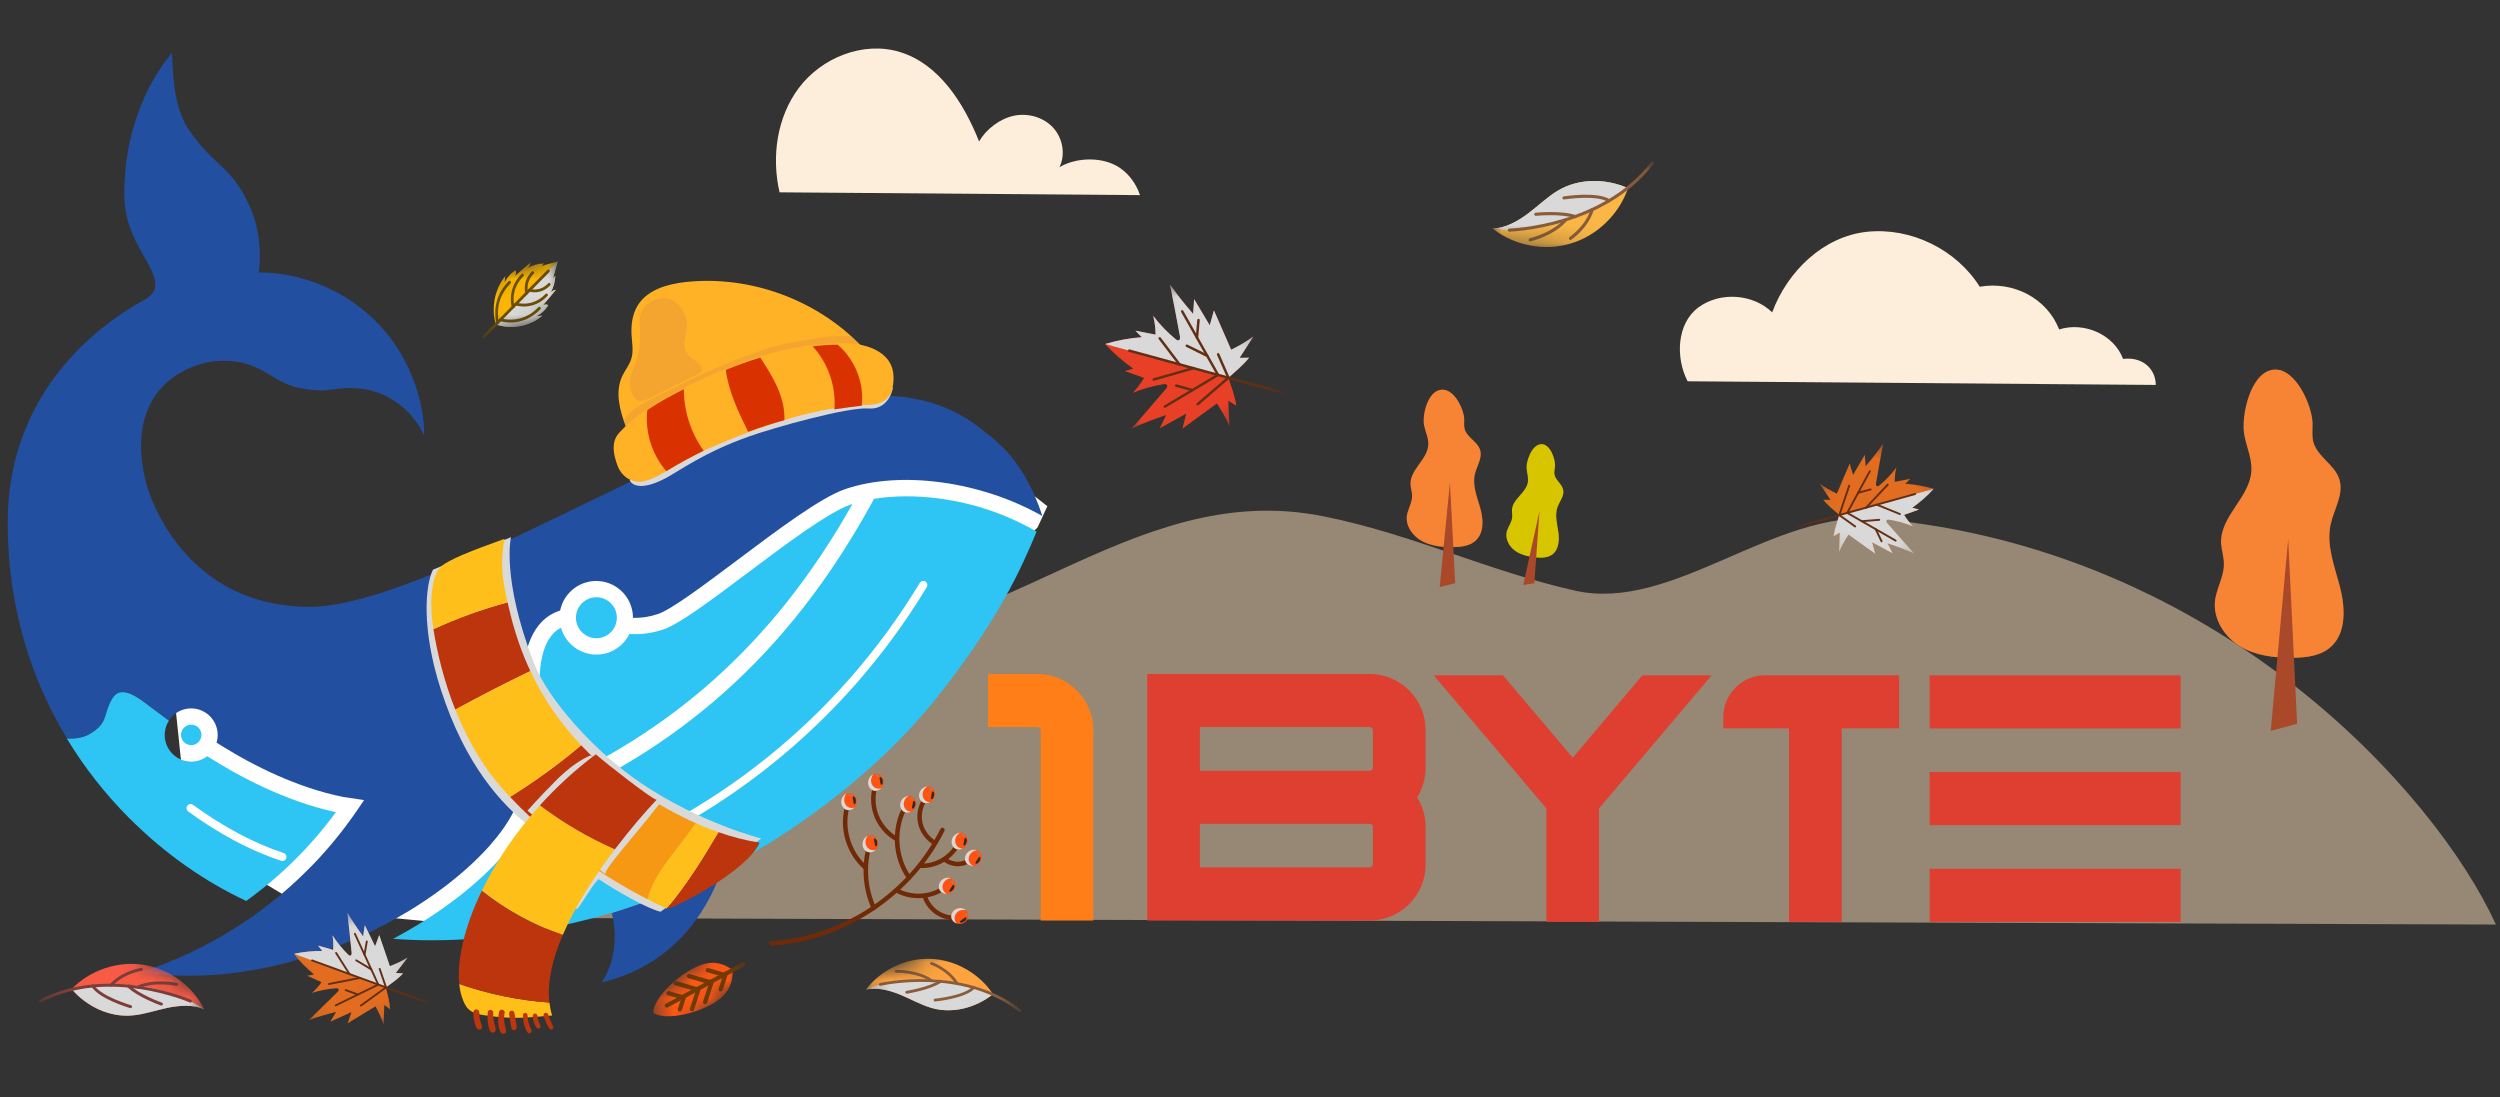 <svg width="139" height="61" viewBox="0 0 139 61" fill="none" xmlns="http://www.w3.org/2000/svg">
<rect x="0" y="0" width="139" height="61" fill="#333333" stroke="none"/>
<g opacity="0.5">
<path d="M138.771 51.404L29.283 51.04L11.169 43.886C14.175 42.587 9.488 35.059 12.908 35.645C18.012 36.524 27.859 30.565 32.211 32.838C36.563 35.113 38.817 35.205 44.014 35.645C55.187 36.591 62.67 26.53 73.565 28.703C78.503 29.688 82.664 31.733 87.564 32.838C93.017 34.068 98.593 28.312 104.482 28.848C123.319 30.561 135.425 44.062 138.773 51.404H138.771Z" fill="#FADDB6"/>
</g>
<path d="M63.384 10.849C63.185 10.253 62.807 9.717 62.296 9.355C61.374 8.703 59.877 8.721 58.907 9.295C59.256 8.583 59.086 7.667 58.544 7.087C58.003 6.507 57.141 6.272 56.367 6.437C55.592 6.602 54.826 7.179 54.439 7.869C53.587 5.73 52.212 3.55 50.012 2.885C47.99 2.277 45.676 3.204 44.409 4.897C43.195 6.52 42.887 8.713 43.343 10.693L63.386 10.849H63.384Z" fill="#FCEEDA"/>
<path d="M119.859 21.402L93.83 21.199C93.147 19.872 93.232 17.985 94.428 17.095C95.625 16.206 97.461 16.326 98.533 17.367C99.386 15.072 101.391 13.136 103.822 12.886C106.251 12.636 108.772 13.871 110.074 15.942C111.924 15.617 113.804 16.567 114.489 18.318C115.872 17.876 117.531 18.593 118.043 19.957C119.026 19.826 119.841 20.41 119.863 21.402H119.861H119.859Z" fill="#FCEEDA"/>
<path d="M86.3 30.833C86.037 31.025 85.682 31.023 85.359 30.987C84.959 30.942 84.551 30.849 84.227 30.612C83.904 30.375 83.685 29.958 83.775 29.567C83.783 29.533 83.793 29.5 83.804 29.468C83.888 29.234 84.048 29.024 84.075 28.776C84.092 28.622 84.055 28.468 84.068 28.314C84.119 27.731 84.845 27.403 84.945 26.825C84.99 26.562 84.896 26.298 84.878 26.032C84.853 25.631 85.163 24.735 85.673 24.695C85.68 24.695 85.686 24.695 85.693 24.695C86.208 24.677 86.499 25.57 86.454 25.97C86.44 26.099 86.405 26.229 86.423 26.358C86.47 26.695 86.85 26.907 86.915 27.242C86.98 27.578 86.709 27.879 86.595 28.203C86.441 28.638 86.575 29.113 86.642 29.569C86.709 30.025 86.671 30.565 86.3 30.837V30.833Z" fill="#D7C500"/>
<g style="mix-blend-mode:multiply" opacity="0.4">
<path d="M86.3 30.833C86.037 31.025 85.682 31.023 85.359 30.987C84.959 30.942 84.551 30.849 84.227 30.612C83.904 30.375 83.685 29.958 83.775 29.567C83.783 29.533 83.793 29.5 83.804 29.468C84.074 29.487 84.338 29.593 84.538 29.774C84.69 29.909 84.824 30.092 85.022 30.134C85.333 30.201 85.592 29.902 85.751 29.627C85.91 29.352 86.056 29.027 85.961 28.725C85.894 28.508 85.711 28.339 85.651 28.122C85.565 27.808 85.746 27.491 85.811 27.173C85.928 26.617 85.695 26.053 85.615 25.49C85.568 25.159 85.594 24.896 85.67 24.695C85.677 24.695 85.682 24.695 85.689 24.695C86.205 24.677 86.496 25.57 86.45 25.97C86.436 26.099 86.402 26.229 86.42 26.358C86.467 26.695 86.846 26.907 86.911 27.242C86.976 27.578 86.705 27.879 86.591 28.203C86.438 28.638 86.572 29.113 86.638 29.569C86.705 30.025 86.667 30.565 86.297 30.837L86.3 30.833Z" fill="#D7C500"/>
</g>
<path d="M85.597 28.406L84.695 32.521L85.31 32.432L85.597 28.406Z" fill="#AA482A"/>
<path d="M82.039 30.063C81.697 30.369 81.191 30.422 80.723 30.42C80.146 30.42 79.55 30.355 79.047 30.076C78.545 29.795 78.16 29.256 78.221 28.7C78.23 28.623 78.247 28.547 78.268 28.473C78.355 28.167 78.518 27.877 78.512 27.56C78.509 27.347 78.429 27.138 78.422 26.923C78.393 26.108 79.371 25.545 79.412 24.73C79.432 24.36 79.25 24.009 79.177 23.643C79.069 23.087 79.367 21.774 80.103 21.669C80.188 21.656 80.269 21.661 80.349 21.681C80.958 21.83 81.404 22.819 81.41 23.313C81.411 23.494 81.386 23.677 81.433 23.853C81.558 24.313 82.134 24.547 82.286 24.999C82.438 25.456 82.106 25.912 81.999 26.378C81.856 27.001 82.129 27.636 82.304 28.256C82.478 28.875 82.521 29.627 82.039 30.06V30.063Z" fill="#F78334"/>
<g style="mix-blend-mode:multiply" opacity="0.4">
<path d="M82.039 30.063C81.697 30.369 81.191 30.422 80.723 30.42C80.146 30.42 79.55 30.355 79.047 30.076C78.545 29.795 78.16 29.256 78.221 28.7C78.23 28.623 78.247 28.547 78.268 28.473C78.386 28.489 78.5 28.522 78.608 28.567C78.96 28.714 79.25 28.973 79.534 29.225C79.844 29.5 80.318 29.783 80.641 29.527C80.972 29.266 80.764 28.756 80.786 28.341C80.811 27.85 81.187 27.455 81.384 27.003C81.769 26.113 81.419 25.075 80.927 24.228C80.526 23.538 79.821 22.451 80.35 21.683C80.96 21.832 81.406 22.82 81.411 23.315C81.413 23.496 81.388 23.679 81.435 23.855C81.56 24.315 82.136 24.548 82.288 25.001C82.44 25.458 82.107 25.914 82.001 26.379C81.858 27.003 82.131 27.638 82.306 28.258C82.48 28.877 82.523 29.629 82.04 30.061L82.039 30.063Z" fill="#F78334"/>
</g>
<path d="M80.616 26.818L80.047 32.642L80.909 32.427L80.616 26.818Z" fill="#AA482A"/>
<path d="M129.645 35.919C129.063 36.48 128.203 36.575 127.407 36.573C126.428 36.571 125.412 36.455 124.557 35.942C123.702 35.43 123.048 34.441 123.153 33.425C123.167 33.284 123.196 33.146 123.232 33.01C123.38 32.45 123.655 31.918 123.648 31.338C123.642 30.945 123.507 30.565 123.492 30.172C123.444 28.681 125.106 27.649 125.177 26.159C125.21 25.483 124.9 24.838 124.779 24.17C124.593 23.152 125.101 20.747 126.355 20.557C126.498 20.535 126.637 20.544 126.773 20.58C127.809 20.854 128.57 22.661 128.577 23.569C128.58 23.9 128.535 24.237 128.617 24.556C128.83 25.398 129.811 25.825 130.068 26.653C130.328 27.49 129.759 28.323 129.578 29.176C129.336 30.317 129.8 31.482 130.097 32.615C130.393 33.749 130.466 35.126 129.645 35.917V35.919Z" fill="#F78334"/>
<g style="mix-blend-mode:multiply" opacity="0.4">
<path d="M129.645 35.919C129.063 36.48 128.203 36.574 127.407 36.573C126.428 36.571 125.412 36.455 124.557 35.942C123.702 35.43 123.048 34.441 123.153 33.425C123.167 33.283 123.196 33.146 123.232 33.01C123.431 33.041 123.626 33.101 123.811 33.182C124.411 33.452 124.902 33.925 125.385 34.385C125.914 34.888 126.721 35.404 127.27 34.937C127.832 34.459 127.478 33.524 127.516 32.764C127.557 31.864 128.199 31.143 128.533 30.315C129.19 28.687 128.593 26.789 127.754 25.237C127.071 23.972 125.871 21.984 126.775 20.58C127.81 20.854 128.571 22.661 128.579 23.569C128.582 23.9 128.537 24.237 128.618 24.556C128.832 25.398 129.813 25.825 130.07 26.653C130.33 27.49 129.761 28.323 129.58 29.176C129.338 30.317 129.802 31.481 130.099 32.615C130.395 33.749 130.467 35.126 129.647 35.917L129.645 35.919Z" fill="#F78334"/>
</g>
<path d="M127.223 29.976L126.254 40.637L127.72 40.242L127.223 29.976Z" fill="#AA482A"/>
<path d="M10.516 46.619L9.432 36.205L29.946 31.496L39.977 26.878L55.702 26.153L58.233 28.145L57.69 29.323L40.52 46.619L23.891 51.238L17.204 50.604L10.516 46.619Z" fill="white"/>
<path d="M55.371 24.514C54.203 23.538 52.503 21.99 48.809 21.99C41.153 21.99 24.34 33.74 17.189 33.74H17.136C10.417 33.685 8.388 27.863 8.14 26.913C6.757 21.616 10.513 20.107 12.243 20.06H12.411C14.596 20.06 15.075 21.262 16.656 21.571C17.042 21.655 17.434 21.702 17.829 21.71C18.378 21.71 18.646 21.578 19.466 21.578H19.589C21.406 21.605 22.867 22.698 23.574 24.183C23.641 23.234 23.238 20.183 20.871 17.84C18.315 15.312 15.266 15.153 14.546 15.153C14.442 15.153 14.386 15.153 14.386 15.153C14.386 15.153 14.699 13.302 13.911 11.533C12.858 9.167 11.957 9.348 10.493 7.205C9.551 5.825 9.623 3.636 9.562 2.946C8.825 3.796 6.911 6.483 6.911 10.791C6.911 12.142 7.359 13.13 7.971 14.194C8.64 15.351 9.047 16.12 7.985 16.7C6.004 17.78 0.428 21.43 0.428 29.057C0.428 33.937 1.838 37.94 3.719 41.053C3.887 41.065 4.531 41.084 5 40.795C5.481 40.499 5.715 40.264 5.853 39.808C5.991 39.353 6.21 38.609 6.637 38.498C7.063 38.387 7.558 38.691 8.054 39.063C8.395 39.319 9.028 39.791 9.391 40.06C9.584 39.762 9.878 39.544 10.219 39.445C10.56 39.346 10.925 39.374 11.247 39.524C11.569 39.673 11.827 39.934 11.973 40.258C12.119 40.583 12.143 40.949 12.041 41.29C12.153 41.366 12.269 41.435 12.39 41.509C12.598 41.638 12.818 41.77 13.047 41.903L13.062 41.911C13.17 41.974 13.281 42.037 13.394 42.1L13.427 42.118C13.537 42.18 13.648 42.24 13.761 42.302L13.805 42.325C13.918 42.385 14.032 42.445 14.148 42.505L14.195 42.53C14.311 42.589 14.429 42.649 14.549 42.708L14.595 42.73C14.717 42.79 14.84 42.849 14.966 42.908L15.001 42.924C15.131 42.985 15.263 43.045 15.395 43.104L15.408 43.11C15.542 43.169 15.678 43.227 15.815 43.285L15.835 43.294C15.969 43.349 16.104 43.404 16.241 43.457L16.287 43.475C16.418 43.527 16.552 43.576 16.686 43.627L16.745 43.648C16.877 43.696 17.01 43.742 17.145 43.787L17.21 43.809C17.344 43.854 17.479 43.896 17.615 43.937L17.68 43.957C17.818 43.998 17.956 44.038 18.095 44.076L18.151 44.091C18.295 44.129 18.439 44.166 18.583 44.2L18.62 44.208C18.771 44.244 18.923 44.278 19.075 44.309L20.243 44.486L19.833 45.085C19.742 45.218 19.65 45.35 19.556 45.48L19.439 45.639C19.384 45.715 19.33 45.791 19.273 45.867C19.216 45.943 19.167 46.006 19.113 46.076C19.07 46.133 19.027 46.19 18.984 46.246C18.922 46.326 18.858 46.404 18.795 46.483C18.759 46.528 18.724 46.574 18.687 46.618C18.617 46.705 18.545 46.791 18.473 46.877C18.444 46.911 18.415 46.947 18.385 46.983C18.309 47.075 18.226 47.167 18.147 47.258L18.076 47.34C17.99 47.437 17.903 47.533 17.816 47.629L17.761 47.69C17.668 47.79 17.575 47.89 17.48 47.989L17.439 48.032C17.338 48.133 17.237 48.235 17.136 48.336L17.108 48.364C17.004 48.47 16.898 48.573 16.792 48.676L16.775 48.693C16.665 48.798 16.555 48.902 16.443 49.006L16.435 49.014C16.321 49.119 16.206 49.224 16.09 49.327C15.622 49.742 15.139 50.138 14.641 50.513C12.558 52.085 10.224 53.292 7.739 54.081C8.458 54.168 9.184 54.223 9.91 54.244C13.546 54.35 17.117 53.419 20.166 52.012C21.023 51.617 21.857 51.175 22.665 50.688H22.67C23.338 50.284 23.966 49.862 24.549 49.429L24.573 49.411C24.659 49.347 24.744 49.282 24.828 49.218L24.865 49.189C24.946 49.126 25.027 49.063 25.106 49L25.14 48.973C25.224 48.906 25.306 48.839 25.387 48.772L25.405 48.758C25.669 48.538 25.922 48.318 26.162 48.097L26.195 48.067L26.389 47.884L26.443 47.831C26.498 47.777 26.554 47.723 26.607 47.669L26.669 47.608C26.72 47.556 26.77 47.505 26.82 47.456C26.841 47.435 26.862 47.413 26.881 47.392C26.931 47.34 26.98 47.287 27.029 47.235L27.083 47.176C27.136 47.118 27.188 47.06 27.24 47.001L27.274 46.963C27.398 46.82 27.517 46.678 27.629 46.536L27.678 46.474C27.716 46.425 27.753 46.376 27.79 46.328L27.848 46.252C27.88 46.208 27.912 46.164 27.943 46.12L28.001 46.039L28.087 45.913L28.142 45.831C28.17 45.788 28.196 45.746 28.223 45.704L28.272 45.628C28.3 45.583 28.327 45.537 28.353 45.492C28.366 45.47 28.38 45.448 28.392 45.426C28.43 45.36 28.466 45.294 28.501 45.228C28.537 45.16 28.595 45.046 28.664 44.892C28.692 44.831 28.723 44.764 28.754 44.69C28.847 44.469 28.953 44.195 29.053 43.88C29.249 43.27 29.377 42.641 29.436 42.003C29.449 41.862 29.457 41.718 29.462 41.571C29.48 41.034 29.434 40.497 29.325 39.971C29.321 39.953 29.318 39.937 29.314 39.919C28.834 37.594 29.13 35.603 30.108 34.587C30.393 34.289 30.75 34.069 31.144 33.947C31.244 33.449 31.526 33.005 31.934 32.703C32.342 32.4 32.848 32.261 33.353 32.312C33.858 32.362 34.326 32.6 34.666 32.977C35.006 33.355 35.194 33.846 35.194 34.354C35.659 34.365 36.123 34.294 36.565 34.145C37.308 33.909 39.166 32.514 40.964 31.165C43.267 29.436 45.638 27.656 47.007 27.19C50.092 26.142 54.572 26.761 57.952 28.692C57.85 28.344 57.09 25.95 55.371 24.514Z" fill="#234FA1"/>
<path d="M3.901 41.352C3.84 41.253 3.779 41.154 3.719 41.053C3.779 41.155 3.84 41.254 3.901 41.352Z" fill="#234FA1"/>
<path fill-rule="evenodd" clip-rule="evenodd" d="M40.114 48.387C40.101 48.428 38.297 49.222 36.6 49.871C35.436 50.315 34.289 50.676 34.016 50.76C34.599 53.14 33.447 54.622 33.447 54.622C37.979 53.565 39.633 49.839 40.112 48.387H40.114Z" fill="#234FA1"/>
<path fill-rule="evenodd" clip-rule="evenodd" d="M13.69 50.093C15.601 48.722 17.284 47.056 18.676 45.158C15.839 44.542 13.249 43.148 11.523 42.045C11.247 42.255 10.906 42.361 10.56 42.344C10.215 42.327 9.886 42.189 9.631 41.953C9.377 41.718 9.214 41.4 9.17 41.056C9.126 40.712 9.204 40.363 9.391 40.071C9.028 39.801 8.395 39.33 8.054 39.074C7.558 38.702 7.063 38.398 6.637 38.508C6.21 38.618 5.99 39.363 5.853 39.819C5.716 40.274 5.481 40.508 5 40.806C4.531 41.094 3.886 41.075 3.718 41.064C4.687 42.666 5.846 44.145 7.168 45.469C9.238 47.54 11.441 49.038 13.69 50.093ZM10.413 44.8C10.431 44.776 10.453 44.756 10.478 44.74C10.504 44.724 10.532 44.714 10.561 44.709C10.591 44.704 10.621 44.706 10.65 44.712C10.679 44.719 10.706 44.732 10.73 44.75C12.428 45.983 14.125 46.885 15.774 47.429C15.825 47.446 15.869 47.481 15.897 47.527C15.925 47.573 15.936 47.628 15.927 47.681C15.919 47.735 15.892 47.783 15.851 47.819C15.809 47.854 15.757 47.873 15.703 47.873C15.679 47.873 15.655 47.87 15.632 47.862C13.938 47.302 12.199 46.38 10.464 45.119C10.44 45.101 10.419 45.079 10.403 45.053C10.388 45.028 10.377 45 10.373 44.97C10.368 44.941 10.369 44.91 10.376 44.881C10.383 44.852 10.396 44.825 10.413 44.8Z" fill="#2EC4F3"/>
<path fill-rule="evenodd" clip-rule="evenodd" d="M47.397 28.023C47.365 28.033 47.332 28.042 47.3 28.054C46.067 28.473 43.651 30.286 41.519 31.887C39.491 33.409 37.74 34.723 36.851 35.007C36.254 35.207 35.623 35.29 34.995 35.249C34.812 35.622 34.522 35.929 34.161 36.133C33.8 36.336 33.387 36.424 32.975 36.387C32.563 36.349 32.172 36.187 31.854 35.922C31.535 35.658 31.305 35.302 31.192 34.903C31.035 34.982 30.893 35.086 30.772 35.213C30.008 36.006 29.798 37.754 30.225 39.774C30.556 41.343 30.328 42.811 30.006 43.913C33.694 42.297 36.851 40.309 39.612 37.859C42.618 35.191 45.169 31.968 47.397 28.023Z" fill="#2EC4F3"/>
<path fill-rule="evenodd" clip-rule="evenodd" d="M51.801 39.139C55.466 34.63 56.835 31.498 57.633 29.558L57.603 29.539C55.938 28.581 54.102 27.962 52.198 27.716C50.911 27.547 49.672 27.557 48.58 27.738L48.521 27.875C46.166 32.181 43.446 35.669 40.217 38.537C37.187 41.225 33.703 43.371 29.584 45.083C29.48 45.324 29.385 45.514 29.318 45.642C28.155 47.851 25.442 50.261 22.062 52.087L21.855 52.197C22.583 52.254 23.305 52.28 24.017 52.28C27.728 52.28 31.186 51.569 33.959 50.775C33.97 50.775 35.276 50.375 36.604 49.864C38.299 49.217 40.105 48.422 40.118 48.38C44.779 45.989 49.079 42.488 51.801 39.139ZM31.455 48.754C31.432 48.762 31.408 48.766 31.383 48.766C31.329 48.766 31.277 48.747 31.235 48.713C31.194 48.678 31.166 48.63 31.157 48.576C31.148 48.523 31.158 48.468 31.186 48.421C31.213 48.375 31.256 48.34 31.308 48.322C39.588 45.543 46.615 39.906 51.135 32.416C51.15 32.389 51.17 32.365 51.194 32.346C51.218 32.327 51.246 32.313 51.275 32.305C51.305 32.297 51.336 32.295 51.366 32.299C51.397 32.303 51.426 32.314 51.452 32.33C51.478 32.346 51.501 32.367 51.519 32.392C51.537 32.417 51.55 32.445 51.556 32.475C51.563 32.505 51.564 32.536 51.558 32.566C51.552 32.597 51.541 32.625 51.524 32.651C46.949 40.233 39.837 45.94 31.455 48.754Z" fill="#2EC4F3"/>
<path d="M33.16 35.485C33.787 35.485 34.296 34.975 34.296 34.346C34.296 33.717 33.787 33.207 33.16 33.207C32.532 33.207 32.023 33.717 32.023 34.346C32.023 34.975 32.532 35.485 33.16 35.485Z" fill="#2EC4F3"/>
<path d="M10.633 41.429C10.946 41.429 11.2 41.175 11.2 40.86C11.2 40.545 10.946 40.291 10.633 40.291C10.319 40.291 10.065 40.545 10.065 40.86C10.065 41.175 10.319 41.429 10.633 41.429Z" fill="#2EC4F3"/>
<path d="M60.788 40.59V51.183H57.861V40.602C57.861 40.555 57.842 40.51 57.81 40.477C57.777 40.445 57.732 40.425 57.685 40.425H54.936V37.475H57.711C58.527 37.486 59.308 37.817 59.885 38.398C60.461 38.98 60.787 39.764 60.792 40.584L60.788 40.59Z" fill="#FF7E18"/>
<path d="M66.713 37.474H76.161C76.987 37.478 77.777 37.809 78.359 38.396C78.941 38.983 79.266 39.776 79.264 40.604V42.676C79.264 43.261 79.101 43.833 78.794 44.33C79.101 44.826 79.264 45.398 79.264 45.981V48.053C79.264 48.881 78.941 49.674 78.359 50.261C77.777 50.848 76.987 51.179 76.161 51.183H63.785V37.473H66.713V37.474ZM66.713 42.852H76.161C76.208 42.852 76.251 42.832 76.284 42.799C76.316 42.767 76.334 42.721 76.336 42.674V40.602C76.336 40.555 76.318 40.512 76.284 40.477C76.251 40.445 76.206 40.425 76.161 40.425H66.713V42.85V42.852ZM66.713 45.804V48.229H76.161C76.208 48.229 76.251 48.209 76.284 48.177C76.316 48.144 76.334 48.099 76.336 48.053V45.981C76.336 45.934 76.318 45.891 76.284 45.856C76.251 45.824 76.206 45.804 76.161 45.804H66.713Z" fill="#DE3F31"/>
<path d="M89.368 44.402L88.907 44.947V51.257H85.979V44.947L85.518 44.402L79.716 37.547H83.566L87.444 42.127L91.32 37.547H95.169L89.369 44.402H89.368Z" fill="#DE3F31"/>
<path d="M95.815 39.871C95.815 39.566 95.875 39.264 95.992 38.981C96.11 38.699 96.279 38.443 96.495 38.228C96.71 38.012 96.965 37.84 97.246 37.724C97.528 37.608 97.828 37.547 98.134 37.547H105.591V40.499H102.399V51.254H99.471V40.499H95.817V39.869L95.815 39.871Z" fill="#DE3F31"/>
<path d="M107.289 37.549H121.242V40.501H107.289V37.549ZM107.289 42.926H121.242V45.878H107.289V42.926ZM107.289 48.303H121.242V51.256H107.289V48.303Z" fill="#DE3F31"/>
<mask id="mask0_158_207008" style="mask-type:luminance" maskUnits="userSpaceOnUse" x="2" y="51" width="10" height="9">
<path d="M4.578 51.375L2.139 55.681L9.302 59.755L11.741 55.449L4.578 51.375Z" fill="white"/>
</mask>
<g mask="url(#mask0_158_207008)">
<path d="M11.36 56.126C10.713 54.818 9.412 53.862 7.973 53.643C6.536 53.422 5 53.941 3.98 54.994C4.808 55.961 6.092 56.58 7.36 56.461C8.02 56.399 8.655 56.175 9.305 56.039C9.956 55.903 10.764 55.836 11.36 56.126Z" fill="#F85B45"/>
<g style="mix-blend-mode:multiply">
<path d="M7.362 56.459C8.022 56.398 8.656 56.173 9.307 56.037C9.956 55.901 10.765 55.834 11.362 56.124C11.362 56.124 8.512 54.003 3.984 54.99C4.812 55.957 6.095 56.577 7.364 56.457L7.362 56.459Z" fill="#D9D9D9"/>
</g>
<path d="M2.18 55.61C2.187 55.595 2.2 55.584 2.214 55.577C6.043 53.596 10.572 55.566 10.619 55.586C10.661 55.604 10.679 55.653 10.661 55.697C10.641 55.74 10.592 55.758 10.552 55.738C10.507 55.718 6.048 53.78 2.29 55.726C2.251 55.747 2.2 55.731 2.18 55.691C2.167 55.666 2.169 55.635 2.182 55.611L2.18 55.61Z" fill="#7D3D39"/>
<path d="M7.597 54.844C7.606 54.829 7.619 54.816 7.635 54.809C8.57 54.387 9.781 54.639 9.831 54.65C9.876 54.659 9.903 54.704 9.894 54.749C9.885 54.795 9.84 54.824 9.797 54.813C9.786 54.809 8.586 54.561 7.702 54.959C7.66 54.979 7.612 54.959 7.594 54.918C7.583 54.892 7.585 54.865 7.597 54.842V54.844Z" fill="#7D3D39"/>
<path d="M6.104 54.731C6.104 54.731 6.11 54.72 6.115 54.717C6.784 53.981 7.803 53.818 7.847 53.813C7.892 53.806 7.933 53.836 7.941 53.882C7.948 53.927 7.915 53.969 7.87 53.976C7.859 53.976 6.865 54.137 6.238 54.827C6.207 54.861 6.155 54.863 6.12 54.833C6.092 54.805 6.086 54.764 6.104 54.731Z" fill="#7D3D39"/>
<path d="M7.065 54.78C7.065 54.78 7.073 54.767 7.078 54.762C7.111 54.729 7.163 54.729 7.195 54.762C7.732 55.291 8.988 55.744 9.001 55.747C9.043 55.764 9.066 55.811 9.052 55.854C9.035 55.898 8.988 55.919 8.945 55.905C8.893 55.887 7.642 55.436 7.08 54.882C7.053 54.854 7.047 54.813 7.067 54.782L7.065 54.78Z" fill="#7D3D39"/>
<path d="M5.088 54.775C5.095 54.764 5.104 54.753 5.117 54.746C5.155 54.722 5.207 54.733 5.231 54.773C5.614 55.398 7.264 55.885 7.282 55.89C7.326 55.903 7.351 55.95 7.338 55.994C7.326 56.037 7.279 56.064 7.235 56.05C7.165 56.03 5.508 55.539 5.092 54.86C5.076 54.833 5.076 54.8 5.092 54.775H5.088Z" fill="#7D3D39"/>
</g>
<mask id="mask1_158_207008" style="mask-type:luminance" maskUnits="userSpaceOnUse" x="47" y="51" width="10" height="8">
<path d="M55.289 51.803L47.901 54.335L49.417 58.777L56.805 56.245L55.289 51.803Z" fill="white"/>
</mask>
<g mask="url(#mask1_158_207008)">
<path d="M48.14 55.028C48.971 53.924 50.352 53.264 51.729 53.311C53.106 53.358 54.446 54.114 55.21 55.273C54.269 56.028 52.965 56.378 51.805 56.044C51.202 55.871 50.65 55.55 50.068 55.309C49.486 55.068 48.745 54.864 48.14 55.027V55.028Z" fill="#FEA33F"/>
<g style="mix-blend-mode:multiply">
<path d="M51.805 56.044C51.202 55.871 50.65 55.55 50.068 55.309C49.488 55.068 48.745 54.864 48.14 55.027C48.14 55.027 51.167 53.554 55.21 55.273C54.269 56.028 52.965 56.378 51.805 56.044Z" fill="#D9D9D9"/>
</g>
<path d="M56.779 56.168C56.774 56.153 56.767 56.141 56.754 56.131C53.537 53.61 48.971 54.646 48.926 54.657C48.884 54.668 48.857 54.71 48.868 54.751C48.879 54.795 48.92 54.82 48.962 54.809C49.007 54.798 53.502 53.781 56.658 56.255C56.693 56.282 56.741 56.275 56.768 56.242C56.785 56.22 56.788 56.193 56.781 56.168H56.779Z" fill="#8A5C39"/>
<path d="M51.87 54.498C51.865 54.481 51.856 54.469 51.84 54.46C51.044 53.902 49.871 53.923 49.823 53.925C49.779 53.925 49.745 53.963 49.747 54.007C49.747 54.05 49.785 54.085 49.826 54.083C49.837 54.083 50.997 54.061 51.751 54.588C51.787 54.614 51.834 54.605 51.859 54.568C51.874 54.547 51.878 54.521 51.869 54.498H51.87Z" fill="#8A5C39"/>
<path d="M53.28 54.655C53.28 54.655 53.276 54.645 53.273 54.639C52.779 53.837 51.859 53.505 51.82 53.491C51.78 53.476 51.735 53.498 51.72 53.54C51.706 53.581 51.727 53.625 51.769 53.639C51.778 53.643 52.676 53.967 53.141 54.721C53.164 54.759 53.213 54.77 53.249 54.746C53.28 54.726 53.295 54.688 53.282 54.654L53.28 54.655Z" fill="#8A5C39"/>
<path d="M52.374 54.532C52.374 54.532 52.369 54.519 52.365 54.514C52.342 54.478 52.293 54.469 52.257 54.492C51.666 54.889 50.415 55.09 50.403 55.092C50.361 55.099 50.33 55.139 50.337 55.182C50.345 55.226 50.385 55.255 50.428 55.248C50.48 55.24 51.724 55.041 52.346 54.624C52.376 54.605 52.387 54.566 52.376 54.534L52.374 54.532Z" fill="#8A5C39"/>
<path d="M54.218 54.876C54.214 54.864 54.207 54.853 54.196 54.844C54.166 54.815 54.115 54.816 54.086 54.849C53.62 55.364 51.997 55.526 51.98 55.528C51.937 55.532 51.906 55.572 51.91 55.613C51.915 55.657 51.953 55.69 51.995 55.684C52.064 55.677 53.694 55.514 54.202 54.954C54.222 54.932 54.227 54.902 54.218 54.874V54.876Z" fill="#8A5C39"/>
</g>
<mask id="mask2_158_207008" style="mask-type:luminance" maskUnits="userSpaceOnUse" x="99" y="23" width="10" height="10">
<path d="M103.191 23.708L99.713 29.218L105.213 32.703L108.691 27.193L103.191 23.708Z" fill="white"/>
</mask>
<g mask="url(#mask2_158_207008)">
<path d="M104.944 30.206C105.478 30.386 105.917 30.543 106.428 30.777C105.931 30.224 105.436 29.667 104.946 29.107C104.903 29.056 104.858 28.984 104.896 28.93C104.926 28.888 104.99 28.891 105.04 28.899C105.492 28.968 105.939 29.091 106.361 29.263C106.172 29.071 106.005 28.857 105.864 28.627C106.139 28.529 106.416 28.43 106.692 28.33C106.566 28.301 106.445 28.259 106.318 28.23C106.752 27.924 107.153 27.571 107.511 27.18C107 27.03 106.472 26.934 105.94 26.897C106.033 26.809 106.116 26.709 106.208 26.62C105.92 26.678 105.633 26.736 105.346 26.792C105.346 26.523 105.376 26.254 105.438 25.992C105.165 26.358 104.85 26.693 104.5 26.984C104.46 27.017 104.408 27.053 104.361 27.033C104.299 27.008 104.299 26.923 104.31 26.856C104.435 26.124 104.567 25.394 104.702 24.666C104.386 25.13 104.095 25.49 103.733 25.918C103.715 25.707 103.699 25.499 103.681 25.289C103.464 25.662 103.247 26.033 103.03 26.405C102.967 26.193 102.906 25.983 102.842 25.771L102.13 27.446C101.807 27.289 101.469 27.102 101.178 26.892C101.377 27.193 101.575 27.491 101.774 27.792C101.639 27.792 101.503 27.788 101.366 27.787C101.628 28.105 101.951 28.363 102.264 28.634C102.141 29.027 101.998 29.413 101.942 29.822C102.058 29.75 102.172 29.679 102.288 29.609C102.275 29.967 102.262 30.326 102.25 30.686C102.389 30.357 102.579 30.022 102.772 29.721C103.267 30.076 103.762 30.429 104.258 30.784C104.2 30.572 104.144 30.358 104.086 30.147C104.465 30.353 104.847 30.558 105.226 30.764C105.132 30.578 105.037 30.389 104.943 30.203L104.944 30.206Z" fill="#E26D20"/>
<g style="mix-blend-mode:multiply">
<path d="M102.266 28.64L107.513 27.18C107.155 27.573 106.754 27.926 106.32 28.23C106.446 28.259 106.567 28.301 106.694 28.33C106.419 28.43 106.143 28.527 105.866 28.627C106.007 28.857 106.175 29.071 106.363 29.263C105.938 29.091 105.494 28.968 105.042 28.899C104.99 28.892 104.928 28.888 104.897 28.93C104.858 28.982 104.903 29.056 104.948 29.107C105.438 29.667 105.933 30.223 106.43 30.775C105.917 30.541 105.479 30.384 104.946 30.205C105.04 30.393 105.136 30.579 105.23 30.766C104.85 30.56 104.469 30.355 104.089 30.148C104.147 30.36 104.203 30.574 104.261 30.786C103.766 30.431 103.271 30.078 102.775 29.723C102.582 30.023 102.39 30.357 102.253 30.688C102.266 30.329 102.278 29.969 102.291 29.61C102.175 29.683 102.061 29.754 101.946 29.824C102.002 29.417 102.145 29.029 102.268 28.636L102.266 28.64Z" fill="#D9D9D9"/>
</g>
<path d="M99.88 29.261C99.887 29.25 99.898 29.241 99.91 29.237L106.466 27.415C106.495 27.408 106.524 27.424 106.533 27.453C106.54 27.482 106.524 27.511 106.495 27.518L99.939 29.342C99.91 29.35 99.882 29.333 99.873 29.304C99.869 29.29 99.873 29.273 99.878 29.261H99.88Z" fill="#632E13"/>
<path d="M104.303 28.031C104.317 28.009 104.344 28 104.368 28.011L105.654 28.533C105.682 28.544 105.694 28.575 105.683 28.602C105.673 28.629 105.642 28.642 105.615 28.631L104.328 28.109C104.301 28.098 104.286 28.067 104.297 28.04C104.297 28.037 104.299 28.035 104.301 28.031H104.303Z" fill="#632E13"/>
<path d="M103.471 28.951C103.48 28.939 103.495 28.928 103.513 28.926L104.48 28.848C104.509 28.846 104.536 28.868 104.537 28.897C104.539 28.926 104.518 28.953 104.489 28.955L103.522 29.033C103.493 29.035 103.466 29.013 103.464 28.984C103.464 28.971 103.466 28.96 103.471 28.951Z" fill="#632E13"/>
<path d="M104.245 29.395C104.245 29.395 104.258 29.381 104.267 29.375C104.294 29.362 104.326 29.375 104.339 29.4L104.664 30.074C104.677 30.101 104.664 30.132 104.639 30.147C104.612 30.159 104.581 30.147 104.567 30.121L104.241 29.448C104.234 29.429 104.234 29.41 104.245 29.395Z" fill="#632E13"/>
<path d="M103.708 28.196C103.708 28.196 103.712 28.191 103.713 28.189L104.917 26.91C104.937 26.888 104.971 26.888 104.993 26.908C105.015 26.928 105.017 26.963 104.995 26.984L103.791 28.263C103.771 28.285 103.737 28.285 103.715 28.265C103.695 28.247 103.694 28.218 103.706 28.198L103.708 28.196Z" fill="#632E13"/>
<path d="M103.918 26.167C103.932 26.144 103.963 26.135 103.988 26.149C104.014 26.164 104.024 26.196 104.01 26.222L102.779 28.497L105.425 30.012C105.45 30.027 105.459 30.06 105.445 30.085C105.431 30.112 105.398 30.119 105.373 30.105L102.68 28.564C102.654 28.549 102.645 28.517 102.66 28.491L103.914 26.171C103.914 26.171 103.914 26.169 103.916 26.167H103.918Z" fill="#632E13"/>
<path d="M103.263 27.375C103.27 27.365 103.281 27.356 103.294 27.352L103.992 27.158C104.021 27.151 104.049 27.167 104.058 27.196C104.066 27.225 104.049 27.254 104.021 27.261L103.323 27.455C103.294 27.462 103.265 27.446 103.258 27.417C103.254 27.401 103.258 27.386 103.263 27.374V27.375Z" fill="#632E13"/>
<path d="M102.77 26.973C102.783 26.953 102.808 26.943 102.831 26.952C102.86 26.961 102.875 26.992 102.866 27.02L102.329 28.62L103.18 29.23C103.204 29.247 103.209 29.281 103.193 29.304C103.177 29.328 103.142 29.333 103.119 29.317L102.235 28.685C102.215 28.672 102.208 28.647 102.215 28.623L102.765 26.986C102.765 26.986 102.768 26.979 102.77 26.973Z" fill="#632E13"/>
</g>
<mask id="mask3_158_207008" style="mask-type:luminance" maskUnits="userSpaceOnUse" x="60" y="14" width="12" height="12">
<path d="M67.705 14.469L60.13 18.322L63.975 25.913L71.55 22.06L67.705 14.469Z" fill="white"/>
</mask>
<g mask="url(#mask3_158_207008)">
<path d="M66.339 17.452C65.86 16.894 65.473 16.423 65.054 15.82C65.244 16.773 65.426 17.729 65.603 18.684C65.62 18.769 65.621 18.881 65.542 18.916C65.479 18.943 65.412 18.896 65.358 18.854C64.897 18.474 64.479 18.039 64.118 17.561C64.203 17.903 64.246 18.256 64.251 18.608C63.877 18.533 63.501 18.459 63.127 18.387C63.248 18.503 63.358 18.631 63.48 18.747C62.789 18.8 62.102 18.926 61.439 19.128C61.913 19.638 62.44 20.098 63.011 20.497C62.849 20.535 62.69 20.591 62.527 20.629C62.887 20.756 63.248 20.884 63.61 21.011C63.431 21.314 63.216 21.594 62.974 21.846C63.523 21.618 64.1 21.455 64.689 21.361C64.756 21.35 64.837 21.346 64.879 21.401C64.931 21.469 64.873 21.567 64.817 21.632C64.19 22.368 63.556 23.099 62.917 23.827C63.581 23.52 64.148 23.309 64.841 23.072C64.719 23.319 64.6 23.565 64.481 23.811C64.972 23.54 65.464 23.268 65.956 22.996C65.885 23.275 65.815 23.554 65.744 23.831L67.66 22.429C67.917 22.822 68.174 23.257 68.358 23.69C68.334 23.219 68.313 22.75 68.289 22.281C68.441 22.373 68.591 22.465 68.743 22.56C68.662 22.025 68.47 21.52 68.302 21.008C68.701 20.649 69.119 20.31 69.455 19.89C69.278 19.894 69.101 19.897 68.925 19.899C69.178 19.504 69.433 19.111 69.686 18.716C69.31 18.994 68.875 19.24 68.456 19.448C68.137 18.72 67.817 17.99 67.499 17.26C67.422 17.537 67.344 17.813 67.266 18.09C66.977 17.604 66.688 17.119 66.399 16.634C66.38 16.907 66.361 17.18 66.343 17.454L66.339 17.452Z" fill="#E84026"/>
<g style="mix-blend-mode:multiply">
<path d="M68.3 21.004L61.441 19.128C62.104 18.928 62.789 18.8 63.48 18.747C63.359 18.631 63.248 18.503 63.127 18.385C63.501 18.459 63.877 18.534 64.251 18.606C64.246 18.253 64.203 17.901 64.118 17.559C64.479 18.037 64.895 18.472 65.358 18.852C65.41 18.896 65.479 18.941 65.54 18.914C65.62 18.881 65.618 18.767 65.602 18.682C65.424 17.726 65.242 16.771 65.052 15.819C65.472 16.424 65.858 16.893 66.337 17.451C66.355 17.177 66.375 16.904 66.393 16.63C66.683 17.115 66.972 17.601 67.261 18.086C67.339 17.809 67.416 17.534 67.494 17.257C67.814 17.985 68.132 18.715 68.452 19.445C68.87 19.236 69.307 18.99 69.683 18.713C69.43 19.106 69.175 19.501 68.922 19.895C69.099 19.892 69.276 19.888 69.451 19.887C69.115 20.307 68.698 20.643 68.298 21.004H68.3Z" fill="#D9D9D9"/>
</g>
<path d="M71.391 21.904C71.376 21.911 71.358 21.915 71.34 21.91L62.771 19.564C62.733 19.553 62.711 19.515 62.722 19.477C62.733 19.439 62.771 19.418 62.807 19.428L71.376 21.774C71.414 21.785 71.436 21.823 71.425 21.861C71.419 21.881 71.407 21.897 71.389 21.904H71.391Z" fill="#632E13"/>
<path d="M65.609 20.321C65.58 20.335 65.542 20.328 65.522 20.301L64.425 18.856C64.401 18.825 64.407 18.782 64.437 18.758C64.468 18.735 64.511 18.74 64.535 18.771L65.632 20.216C65.656 20.247 65.65 20.29 65.619 20.314C65.616 20.316 65.612 20.319 65.609 20.321Z" fill="#632E13"/>
<path d="M67.156 19.847C67.138 19.856 67.114 19.858 67.093 19.847L65.956 19.287C65.921 19.271 65.907 19.227 65.923 19.193C65.939 19.158 65.983 19.144 66.017 19.16L67.154 19.72C67.188 19.736 67.203 19.78 67.187 19.814C67.179 19.829 67.168 19.839 67.156 19.847Z" fill="#632E13"/>
<path d="M66.583 18.831C66.572 18.836 66.559 18.84 66.545 18.838C66.507 18.834 66.478 18.8 66.482 18.762L66.567 17.789C66.57 17.751 66.605 17.722 66.643 17.726C66.681 17.729 66.71 17.764 66.706 17.802L66.621 18.774C66.619 18.8 66.603 18.82 66.583 18.831Z" fill="#632E13"/>
<path d="M66.386 20.533C66.386 20.533 66.379 20.537 66.373 20.538L64.172 21.167C64.135 21.178 64.096 21.156 64.085 21.118C64.074 21.08 64.096 21.042 64.132 21.031L66.335 20.403C66.371 20.392 66.411 20.414 66.422 20.452C66.431 20.484 66.416 20.519 66.386 20.533Z" fill="#632E13"/>
<path d="M64.799 22.67C64.766 22.686 64.727 22.676 64.707 22.643C64.687 22.61 64.698 22.567 64.73 22.547L67.628 20.819L65.67 17.347C65.652 17.313 65.663 17.271 65.695 17.251C65.73 17.231 65.771 17.244 65.789 17.278L67.781 20.81C67.799 20.843 67.788 20.886 67.756 20.904L64.801 22.666C64.801 22.666 64.799 22.666 64.797 22.668L64.799 22.67Z" fill="#632E13"/>
<path d="M66.337 21.752C66.323 21.759 66.305 21.763 66.287 21.758L65.376 21.508C65.338 21.497 65.316 21.459 65.327 21.421C65.338 21.383 65.376 21.361 65.412 21.372L66.323 21.622C66.361 21.633 66.383 21.671 66.372 21.709C66.366 21.729 66.354 21.745 66.336 21.752H66.337Z" fill="#632E13"/>
<path d="M66.624 22.532C66.597 22.547 66.561 22.54 66.539 22.516C66.514 22.487 66.518 22.442 66.547 22.417L68.215 20.982L67.665 19.729C67.649 19.693 67.667 19.653 67.702 19.637C67.736 19.62 67.778 19.637 67.794 19.673L68.363 20.975C68.376 21.002 68.368 21.037 68.345 21.056L66.637 22.523C66.637 22.523 66.628 22.531 66.623 22.532H66.624Z" fill="#632E13"/>
</g>
<mask id="mask4_158_207008" style="mask-type:luminance" maskUnits="userSpaceOnUse" x="15" y="49" width="9" height="10">
<path d="M21.422 49.874L15.397 52.336L17.853 58.374L23.879 55.912L21.422 49.874Z" fill="white"/>
</mask>
<g mask="url(#mask4_158_207008)">
<path d="M20.188 52.066C19.857 51.609 19.593 51.225 19.31 50.738C19.395 51.477 19.474 52.218 19.548 52.959C19.555 53.026 19.548 53.111 19.487 53.133C19.438 53.149 19.389 53.109 19.351 53.073C19.022 52.754 18.731 52.395 18.485 52.006C18.529 52.272 18.54 52.544 18.522 52.814C18.24 52.734 17.958 52.654 17.677 52.575C17.762 52.671 17.838 52.776 17.923 52.874C17.392 52.87 16.86 52.922 16.342 53.035C16.671 53.455 17.045 53.839 17.457 54.179C17.331 54.199 17.206 54.23 17.077 54.25C17.345 54.37 17.612 54.491 17.88 54.611C17.724 54.83 17.542 55.031 17.341 55.208C17.775 55.069 18.225 54.98 18.681 54.947C18.731 54.944 18.794 54.947 18.822 54.989C18.858 55.045 18.807 55.116 18.76 55.161C18.234 55.683 17.705 56.201 17.171 56.717C17.697 56.523 18.144 56.4 18.686 56.262C18.579 56.443 18.473 56.623 18.364 56.804C18.756 56.626 19.149 56.451 19.541 56.275C19.471 56.483 19.398 56.691 19.326 56.9L20.877 55.951C21.048 56.266 21.216 56.615 21.33 56.956C21.343 56.596 21.354 56.235 21.366 55.877C21.477 55.956 21.585 56.038 21.695 56.117C21.666 55.705 21.553 55.306 21.457 54.904C21.784 54.656 22.126 54.424 22.408 54.125C22.272 54.116 22.137 54.107 22.003 54.098C22.221 53.814 22.44 53.528 22.659 53.243C22.355 53.431 22.006 53.593 21.674 53.725C21.477 53.149 21.278 52.571 21.081 51.995C21.005 52.202 20.927 52.408 20.85 52.615C20.66 52.225 20.468 51.836 20.278 51.448C20.248 51.657 20.215 51.865 20.184 52.071L20.188 52.066Z" fill="#E26D20"/>
<g style="mix-blend-mode:multiply">
<path d="M21.461 54.9L16.344 53.033C16.863 52.922 17.394 52.868 17.925 52.872C17.84 52.776 17.764 52.671 17.679 52.573C17.961 52.653 18.243 52.732 18.525 52.814C18.543 52.544 18.531 52.272 18.489 52.006C18.735 52.394 19.026 52.752 19.355 53.073C19.393 53.109 19.442 53.149 19.491 53.133C19.554 53.113 19.559 53.026 19.552 52.961C19.478 52.22 19.398 51.479 19.313 50.74C19.595 51.227 19.861 51.611 20.192 52.068C20.224 51.859 20.255 51.653 20.286 51.444C20.476 51.834 20.667 52.223 20.857 52.611C20.933 52.404 21.011 52.198 21.087 51.992C21.284 52.567 21.482 53.145 21.679 53.723C22.012 53.591 22.361 53.431 22.664 53.241C22.446 53.526 22.227 53.812 22.008 54.096C22.144 54.105 22.279 54.114 22.413 54.123C22.131 54.422 21.79 54.654 21.462 54.902L21.461 54.9Z" fill="#D9D9D9"/>
</g>
<path d="M23.763 55.782C23.75 55.788 23.738 55.788 23.725 55.782L17.332 53.45C17.305 53.439 17.291 53.408 17.3 53.381C17.31 53.354 17.339 53.339 17.368 53.348L23.761 55.681C23.788 55.692 23.803 55.723 23.794 55.75C23.788 55.764 23.777 55.775 23.763 55.781V55.782Z" fill="#632E13"/>
<path d="M19.451 54.209C19.427 54.218 19.4 54.209 19.386 54.187L18.641 53.013C18.625 52.988 18.632 52.955 18.657 52.939C18.683 52.923 18.715 52.93 18.731 52.955L19.476 54.129C19.492 54.154 19.485 54.187 19.46 54.203C19.458 54.205 19.454 54.207 19.451 54.209Z" fill="#632E13"/>
<path d="M20.661 53.946C20.647 53.951 20.629 53.951 20.614 53.942L19.781 53.442C19.756 53.428 19.747 53.394 19.763 53.368C19.777 53.343 19.81 53.334 19.837 53.35L20.67 53.85C20.696 53.864 20.705 53.899 20.689 53.924C20.683 53.935 20.674 53.942 20.663 53.946H20.661Z" fill="#632E13"/>
<path d="M20.288 53.133C20.288 53.133 20.27 53.138 20.259 53.136C20.23 53.131 20.21 53.104 20.215 53.073L20.342 52.336C20.347 52.307 20.374 52.287 20.403 52.292C20.432 52.298 20.452 52.325 20.447 52.354L20.32 53.091C20.317 53.109 20.304 53.125 20.288 53.131V53.133Z" fill="#632E13"/>
<path d="M20.031 54.42C20.031 54.42 20.023 54.422 20.022 54.424L18.301 54.764C18.272 54.77 18.243 54.752 18.238 54.723C18.232 54.694 18.25 54.665 18.279 54.659L20 54.319C20.029 54.313 20.058 54.331 20.063 54.361C20.069 54.386 20.054 54.411 20.031 54.42Z" fill="#632E13"/>
<path d="M18.684 55.951C18.659 55.962 18.628 55.951 18.616 55.925C18.603 55.898 18.614 55.866 18.641 55.853L20.962 54.718L19.686 51.943C19.673 51.916 19.686 51.883 19.711 51.872C19.738 51.859 19.769 51.872 19.781 51.898L21.079 54.719C21.092 54.746 21.079 54.777 21.054 54.79L18.688 55.947C18.688 55.947 18.686 55.947 18.684 55.947V55.951Z" fill="#632E13"/>
<path d="M19.917 55.348C19.904 55.353 19.892 55.353 19.879 55.348L19.199 55.099C19.172 55.089 19.158 55.058 19.167 55.031C19.178 55.004 19.206 54.989 19.235 54.998L19.915 55.246C19.942 55.257 19.957 55.288 19.948 55.315C19.942 55.33 19.931 55.34 19.917 55.346V55.348Z" fill="#632E13"/>
<path d="M20.085 55.962C20.063 55.971 20.036 55.962 20.022 55.943C20.004 55.918 20.009 55.886 20.035 55.867L21.397 54.879L21.058 53.886C21.049 53.859 21.065 53.828 21.09 53.817C21.117 53.808 21.148 53.823 21.159 53.85L21.511 54.879C21.518 54.9 21.511 54.926 21.493 54.94L20.098 55.953C20.098 55.953 20.091 55.958 20.087 55.96L20.085 55.962Z" fill="#632E13"/>
</g>
<mask id="mask5_158_207008" style="mask-type:luminance" maskUnits="userSpaceOnUse" x="82" y="8" width="10" height="7">
<path d="M83.31 8.313L82.914 13.514L91.564 14.176L91.961 8.975L83.31 8.313Z" fill="white"/>
</mask>
<g mask="url(#mask5_158_207008)">
<path d="M82.981 12.7C84.182 13.656 85.851 13.98 87.32 13.544C88.79 13.109 90.019 11.923 90.519 10.463C89.297 9.914 87.797 9.902 86.642 10.585C86.04 10.939 85.536 11.439 84.978 11.86C84.419 12.28 83.678 12.709 82.981 12.702V12.7Z" fill="#FAB746"/>
<g style="mix-blend-mode:multiply">
<path d="M86.64 10.584C86.038 10.939 85.534 11.439 84.976 11.859C84.417 12.28 83.676 12.709 82.978 12.702C82.978 12.702 86.644 13.441 90.517 10.465C89.296 9.916 87.795 9.903 86.64 10.586V10.584Z" fill="#D9D9D9"/>
</g>
<path d="M91.958 9.065C91.958 9.081 91.951 9.098 91.94 9.112C89.18 12.722 83.98 12.879 83.927 12.881C83.879 12.881 83.839 12.843 83.839 12.796C83.839 12.745 83.877 12.707 83.924 12.707C83.974 12.707 89.093 12.548 91.802 9.007C91.831 8.969 91.886 8.962 91.924 8.991C91.947 9.009 91.96 9.038 91.956 9.067L91.958 9.065Z" fill="#8A5C39"/>
<path d="M87.141 12.229C87.141 12.247 87.134 12.263 87.119 12.28C86.418 13.102 85.151 13.406 85.097 13.419C85.05 13.43 85.003 13.401 84.992 13.354C84.981 13.307 85.01 13.259 85.057 13.249C85.07 13.247 86.324 12.944 86.987 12.167C87.018 12.131 87.072 12.126 87.11 12.158C87.132 12.178 87.143 12.205 87.141 12.232V12.229Z" fill="#8A5C39"/>
<path d="M88.614 11.666C88.614 11.666 88.614 11.678 88.611 11.684C88.303 12.685 87.405 13.299 87.367 13.323C87.327 13.35 87.273 13.339 87.246 13.299C87.219 13.259 87.23 13.205 87.269 13.178C87.278 13.173 88.155 12.573 88.444 11.633C88.459 11.586 88.507 11.561 88.553 11.575C88.593 11.588 88.616 11.626 88.614 11.666Z" fill="#8A5C39"/>
<path d="M87.674 12.052C87.674 12.052 87.673 12.066 87.671 12.073C87.654 12.119 87.606 12.144 87.561 12.128C86.814 11.865 85.413 11.999 85.399 12.001C85.352 12.005 85.308 11.97 85.303 11.923C85.299 11.876 85.334 11.832 85.381 11.827C85.44 11.822 86.834 11.689 87.617 11.963C87.654 11.977 87.678 12.014 87.674 12.053V12.052Z" fill="#8A5C39"/>
<path d="M89.561 11.168C89.561 11.182 89.556 11.197 89.547 11.209C89.521 11.249 89.467 11.262 89.425 11.235C88.78 10.811 86.989 11.088 86.971 11.091C86.924 11.099 86.879 11.066 86.872 11.019C86.864 10.972 86.897 10.927 86.944 10.919C87.02 10.907 88.818 10.63 89.519 11.09C89.547 11.108 89.561 11.139 89.559 11.169L89.561 11.168Z" fill="#8A5C39"/>
</g>
<mask id="mask6_158_207008" style="mask-type:luminance" maskUnits="userSpaceOnUse" x="35" y="52" width="7" height="6">
<path d="M40.361 52.232L35.926 55.83L37.405 57.66L41.839 54.062L40.361 52.232Z" fill="white"/>
</mask>
<g mask="url(#mask6_158_207008)">
<path d="M36.317 56.314C36.93 56.725 38.486 56.421 39.514 55.867C40.543 55.313 40.733 54.675 40.745 53.929C40.132 53.518 39.511 53.317 38.482 53.873C37.454 54.429 36.33 55.566 36.319 56.314H36.317Z" fill="#FF5714"/>
<path d="M37.004 55.816C37.004 55.816 37.016 55.807 37.023 55.803L41.269 53.514C41.327 53.483 41.399 53.503 41.428 53.559C41.459 53.616 41.434 53.688 41.376 53.721L37.128 56.01C37.069 56.041 36.998 56.021 36.969 55.965C36.942 55.914 36.959 55.852 37.002 55.816H37.004Z" fill="#743B00"/>
<path d="M37.098 55.132C37.129 55.108 37.17 55.097 37.208 55.108L37.947 55.322C38.011 55.34 38.045 55.405 38.023 55.468C38.003 55.532 37.937 55.568 37.873 55.55L37.132 55.336C37.069 55.318 37.035 55.253 37.056 55.19C37.063 55.166 37.078 55.146 37.096 55.132H37.098Z" fill="#743B00"/>
<path d="M37.497 54.574C37.528 54.55 37.569 54.539 37.607 54.55L38.76 54.883C38.824 54.901 38.858 54.967 38.836 55.03C38.816 55.093 38.749 55.13 38.686 55.112L37.533 54.778C37.47 54.76 37.435 54.695 37.457 54.632C37.464 54.608 37.479 54.588 37.497 54.574Z" fill="#743B00"/>
<path d="M38.229 54.179C38.26 54.154 38.302 54.145 38.34 54.155L39.493 54.489C39.556 54.507 39.59 54.572 39.569 54.635C39.549 54.699 39.482 54.735 39.419 54.717L38.266 54.384C38.202 54.365 38.168 54.3 38.19 54.237C38.197 54.213 38.211 54.193 38.229 54.179Z" fill="#743B00"/>
<path d="M39.283 53.849C39.314 53.826 39.355 53.815 39.393 53.826L40.259 54.078C40.322 54.096 40.357 54.161 40.335 54.224C40.313 54.288 40.248 54.324 40.185 54.306L39.319 54.054C39.256 54.036 39.222 53.971 39.243 53.907C39.251 53.884 39.265 53.864 39.283 53.849Z" fill="#743B00"/>
<path d="M37.971 55.295C38.002 55.271 38.043 55.26 38.081 55.271C38.145 55.289 38.179 55.354 38.157 55.418L37.913 56.162C37.893 56.226 37.826 56.262 37.763 56.244C37.7 56.226 37.666 56.16 37.687 56.097L37.931 55.353C37.938 55.329 37.953 55.309 37.971 55.295Z" fill="#743B00"/>
<path d="M38.782 54.856C38.813 54.833 38.855 54.822 38.892 54.833C38.956 54.851 38.99 54.916 38.968 54.98L38.589 56.141C38.569 56.204 38.502 56.24 38.439 56.222C38.376 56.204 38.341 56.139 38.363 56.075L38.742 54.914C38.75 54.891 38.764 54.871 38.782 54.856Z" fill="#743B00"/>
<path d="M39.512 54.461C39.543 54.436 39.585 54.427 39.623 54.438C39.686 54.456 39.72 54.521 39.698 54.585L39.319 55.745C39.299 55.809 39.232 55.845 39.169 55.827C39.106 55.809 39.071 55.744 39.093 55.68L39.472 54.519C39.48 54.496 39.494 54.476 39.512 54.461Z" fill="#743B00"/>
<path d="M40.281 54.048C40.311 54.025 40.353 54.014 40.391 54.025C40.454 54.043 40.488 54.108 40.467 54.172L40.181 55.043C40.161 55.106 40.094 55.142 40.031 55.124C39.968 55.106 39.934 55.041 39.955 54.978L40.241 54.106C40.248 54.083 40.263 54.063 40.281 54.048Z" fill="#743B00"/>
</g>
<mask id="mask7_158_207008" style="mask-type:luminance" maskUnits="userSpaceOnUse" x="25" y="14" width="7" height="5">
<path d="M30.851 14.108L25.788 15.928L26.857 18.913L31.92 17.093L30.851 14.108Z" fill="white"/>
</mask>
<g mask="url(#mask7_158_207008)">
<path d="M29.818 17.581C30.091 17.45 30.326 17.233 30.482 16.967C30.386 16.913 30.263 16.922 30.18 16.987C30.424 16.697 30.668 16.405 30.912 16.116C30.796 16.117 30.686 16.177 30.617 16.27C30.774 15.989 30.866 15.666 30.879 15.335C30.836 15.38 30.792 15.426 30.747 15.471C30.834 15.159 30.919 14.85 31.006 14.538C30.706 14.62 30.406 14.701 30.105 14.784C30.149 14.739 30.194 14.696 30.238 14.652C29.921 14.658 29.608 14.745 29.336 14.902C29.426 14.832 29.486 14.717 29.491 14.598C29.207 14.846 28.922 15.094 28.636 15.34C28.701 15.255 28.712 15.127 28.663 15.027C28.403 15.183 28.19 15.422 28.058 15.704C28.069 15.589 28.079 15.475 28.09 15.358C27.501 16.072 27.3 17.115 27.566 18.039C28.446 18.338 29.451 18.153 30.149 17.555C30.039 17.564 29.927 17.572 29.816 17.581H29.818Z" fill="#FAB500"/>
<g style="mix-blend-mode:multiply">
<path d="M31.006 14.538C30.921 14.848 30.834 15.158 30.747 15.469C30.791 15.424 30.834 15.378 30.878 15.333C30.865 15.663 30.775 15.985 30.616 16.266C30.684 16.174 30.796 16.116 30.91 16.112C30.666 16.402 30.422 16.693 30.178 16.983C30.261 16.918 30.384 16.909 30.48 16.963C30.325 17.231 30.09 17.447 29.817 17.577C29.927 17.568 30.039 17.561 30.149 17.552C29.452 18.148 28.447 18.332 27.566 18.034L31.006 14.534V14.538Z" fill="#D9D9D9"/>
</g>
<path d="M26.805 18.767C26.794 18.738 26.802 18.706 26.822 18.684L30.438 15.004C30.467 14.975 30.516 14.976 30.547 15.007C30.576 15.038 30.576 15.089 30.547 15.12L26.93 18.8C26.901 18.831 26.852 18.827 26.822 18.798C26.814 18.791 26.807 18.78 26.803 18.769L26.805 18.767Z" fill="#6B4E00"/>
<path d="M29.368 16.159C29.363 16.143 29.361 16.126 29.368 16.108C29.379 16.067 29.422 16.045 29.462 16.059C29.485 16.068 30.019 16.241 30.481 15.755C30.51 15.724 30.559 15.726 30.588 15.755C30.619 15.786 30.619 15.837 30.59 15.867C30.06 16.423 29.444 16.217 29.417 16.208C29.393 16.199 29.375 16.181 29.368 16.157V16.159Z" fill="#6B4E00"/>
<path d="M28.613 16.927C28.608 16.911 28.608 16.894 28.613 16.876C28.624 16.835 28.667 16.813 28.707 16.826C28.743 16.838 29.594 17.117 30.334 16.342C30.363 16.311 30.411 16.313 30.44 16.342C30.471 16.373 30.471 16.424 30.442 16.454C29.636 17.3 28.701 16.989 28.662 16.976C28.638 16.967 28.62 16.949 28.613 16.927Z" fill="#6B4E00"/>
<path d="M27.754 17.802C27.749 17.786 27.749 17.769 27.754 17.751C27.765 17.709 27.808 17.688 27.848 17.7C27.859 17.704 28.987 18.075 29.938 17.081C29.966 17.05 30.015 17.052 30.044 17.081C30.075 17.112 30.075 17.163 30.046 17.193C29.515 17.749 28.934 17.898 28.542 17.927C28.116 17.958 27.816 17.854 27.803 17.851C27.779 17.842 27.761 17.824 27.754 17.802Z" fill="#6B4E00"/>
<path d="M29.213 16.317V16.313C29.204 16.286 29.023 15.639 29.569 15.1C29.598 15.071 29.647 15.072 29.676 15.105C29.705 15.138 29.705 15.188 29.676 15.217C29.195 15.692 29.358 16.266 29.359 16.271C29.372 16.313 29.349 16.357 29.309 16.369C29.271 16.38 29.229 16.358 29.215 16.319L29.213 16.317Z" fill="#6B4E00"/>
<path d="M28.457 17.085C28.457 17.085 28.457 17.081 28.457 17.079C28.445 17.038 28.168 16.058 29 15.237C29.029 15.208 29.077 15.21 29.106 15.243C29.135 15.275 29.135 15.324 29.106 15.355C28.344 16.108 28.591 17.001 28.604 17.039C28.616 17.081 28.593 17.125 28.553 17.135C28.515 17.146 28.474 17.125 28.459 17.085H28.457Z" fill="#6B4E00"/>
<path d="M27.599 17.959V17.956C27.595 17.943 27.237 16.668 28.282 15.636C28.311 15.607 28.36 15.608 28.389 15.641C28.417 15.674 28.417 15.723 28.389 15.753C27.407 16.722 27.74 17.905 27.743 17.916C27.756 17.958 27.732 18.001 27.693 18.014C27.655 18.025 27.613 18.003 27.599 17.963V17.959Z" fill="#6B4E00"/>
</g>
<g style="mix-blend-mode:multiply">
<path d="M37.447 26.334C35.929 27.276 35.188 27.09 35.007 26.697L38.713 23.074L49.648 21.535C49.588 21.957 49.232 22.784 48.292 22.712C47.117 22.621 42.96 23.799 41.695 24.251C40.43 24.704 39.345 25.157 37.447 26.334Z" fill="#D9D9D9"/>
</g>
<path d="M35.989 22.797C36.583 22.397 37.218 22.051 37.854 21.723L38.024 21.638C38.785 21.252 39.562 20.888 40.357 20.566C40.986 20.308 41.628 20.076 42.275 19.879C43.235 19.586 44.211 19.367 45.2 19.253C45.655 19.198 46.114 19.167 46.573 19.162C46.707 19.16 46.839 19.162 46.971 19.162C47.283 19.167 47.603 19.189 47.909 19.256C45.422 16.664 41.708 15.299 38.134 15.679C37.115 15.79 36.003 16.103 35.461 16.976C35.154 17.472 35.08 18.077 35.116 18.66C35.145 19.093 35.23 19.54 35.099 19.955C34.993 20.297 34.754 20.58 34.601 20.902C34.181 21.785 34.454 22.804 34.803 23.741C35.168 23.393 35.568 23.083 35.989 22.8V22.797Z" fill="#FFB226"/>
<g opacity="0.1">
<path d="M38.08 21.263C36.715 21.933 34.736 22.802 34.736 23.436L34.917 24.07C36.711 23.078 40.751 20.96 42.186 20.439C43.623 19.917 46.674 19.539 48.02 19.416L47.388 18.727C46.679 18.544 44.908 18.876 43.815 19.082L43.773 19.09C42.327 19.361 39.784 20.424 38.08 21.263Z" fill="#812A8F"/>
</g>
<path d="M34.425 24.067C34.552 23.927 34.682 23.795 34.816 23.666C35.181 23.318 35.58 23.009 36.001 22.726C36.596 22.326 37.23 21.98 37.867 21.652C37.924 21.623 37.98 21.594 38.036 21.567C38.797 21.181 39.575 20.817 40.37 20.495C40.999 20.238 41.641 20.006 42.288 19.808C43.247 19.515 44.223 19.296 45.212 19.182C45.667 19.127 46.127 19.097 46.586 19.091C46.719 19.089 46.851 19.088 46.983 19.091C47.296 19.097 47.616 19.118 47.921 19.185C48.652 19.347 49.481 19.767 49.646 20.631C49.732 21.087 49.646 21.536 49.555 21.808C49.465 22.08 49.103 22.489 48.38 22.507C45.565 22.579 42.47 23.583 39.303 24.985C38.7 25.251 38.018 25.63 37.449 25.966C36.923 26.278 36.444 26.589 35.844 26.749C35.199 26.921 34.568 26.519 34.339 25.903C34.109 25.287 33.957 24.583 34.422 24.067H34.423H34.425Z" fill="#FFB226"/>
<path d="M47.921 22.494L47.93 22.551C47.691 22.589 47.449 22.616 47.209 22.645C46.936 22.679 46.665 22.717 46.392 22.761C46.493 21.502 46.052 20.207 45.201 19.276L45.197 19.254C45.653 19.2 46.112 19.169 46.571 19.164C47.522 19.968 48.046 21.256 47.919 22.496L47.921 22.494Z" fill="#D93200"/>
<path d="M35.989 22.797C36.583 22.397 37.218 22.051 37.854 21.723L38.024 21.638C38.018 22.855 38.412 24.07 39.123 25.059C38.785 25.224 38.45 25.398 38.118 25.577C37.756 25.774 37.398 25.979 37.046 26.195C36.247 25.273 35.851 24.009 35.99 22.795L35.989 22.797Z" fill="#D93200"/>
<path d="M43.233 21.563C43.479 22.128 43.638 22.746 43.612 23.362C42.933 23.549 42.259 23.764 41.597 24.007C41.055 22.907 40.513 21.781 40.355 20.567C40.984 20.31 41.626 20.078 42.273 19.881C42.626 20.424 42.974 20.971 43.233 21.563Z" fill="#D93200"/>
<g opacity="0.1">
<path d="M38.15 19.57C38.329 19.901 38.738 20.042 38.957 20.35C39.009 20.421 39.049 20.508 39.029 20.593C39.004 20.703 38.892 20.767 38.792 20.816C37.887 21.261 36.981 21.707 36.075 22.152C35.9 22.237 35.703 22.328 35.515 22.273C35.331 22.221 35.208 22.047 35.136 21.87C35.014 21.578 34.987 21.25 35.06 20.944C35.11 20.721 35.213 20.515 35.295 20.303C35.524 19.723 35.626 19.095 35.593 18.474C35.566 17.939 35.479 17.374 35.911 16.978C36.256 16.663 36.809 16.463 37.258 16.643C37.729 16.833 38.141 17.4 38.201 17.898C38.264 18.447 37.868 19.048 38.152 19.571L38.15 19.57Z" fill="#812A8F"/>
</g>
<mask id="mask8_158_207008" style="mask-type:luminance" maskUnits="userSpaceOnUse" x="14" y="21" width="38" height="38">
<path d="M37.504 21.587L14.488 35.303L28.53 58.965L51.547 45.249L37.504 21.587Z" fill="white"/>
</mask>
<g mask="url(#mask8_158_207008)">
<g style="mix-blend-mode:multiply">
<path d="M24.523 38.378C23.408 34.95 23.651 32.523 24.072 31.677L28.41 29.866C28.41 29.866 27.867 32.13 29.675 36.839C30.463 38.892 33.062 41.799 35.639 43.54C38.97 45.789 42.327 46.619 42.327 46.619L36.724 50.694C35.983 50.509 34.41 49.627 33.29 48.883C33.019 49.064 32.476 50.06 32.115 50.513C31.03 50.785 30.589 50.768 30.127 50.422C29.304 49.808 30.013 46.389 29.494 45.985C27.867 44.717 25.879 42.544 24.523 38.378Z" fill="#D9D9D9"/>
</g>
<path d="M37.06 50.515C38.172 49.205 39.079 47.733 39.945 46.268C40.691 46.53 41.457 46.731 42.235 46.851C41.606 48.37 37.532 50.517 37.058 50.515H37.06Z" fill="#BC350C"/>
<path d="M36.543 44.656C35.527 45.965 34.365 47.182 33.089 48.28C31.534 47.242 29.879 45.923 28.357 44.308C29.743 43.448 31.066 42.486 32.31 41.437C32.921 42.086 33.593 42.68 34.341 43.216C35.032 43.71 35.769 44.201 36.543 44.656Z" fill="#BC350C"/>
<g opacity="0.33">
<path d="M36.543 44.656C35.827 44.237 35.15 43.786 34.506 43.332C33.105 44.127 31.334 45.656 31.027 46.867C31.864 47.568 32.272 47.736 33.089 48.282C34.365 47.184 35.527 45.967 36.543 44.658V44.656Z" fill="#E7480B"/>
</g>
<path d="M29.489 37.311C28.081 37.99 26.687 38.706 25.314 39.456C24.692 37.891 24.316 36.326 24.097 34.984C25.433 34.366 26.814 33.865 28.22 33.493C28.274 33.734 28.334 33.97 28.392 34.207C28.661 35.279 29.024 36.321 29.487 37.313L29.489 37.311Z" fill="#BC350C"/>
<path d="M39.943 46.268C39.077 47.733 38.172 49.205 37.058 50.515C35.963 50.013 34.573 49.274 33.087 48.282C34.364 47.184 35.526 45.965 36.541 44.657C37.611 45.29 38.755 45.855 39.943 46.268Z" fill="#FFBF1A"/>
<g opacity="0.33">
<path d="M38.674 45.762C37.94 45.436 37.228 45.061 36.545 44.657C35.529 45.967 34.367 47.184 33.091 48.282C34.127 48.975 35.119 49.544 35.995 49.995C36.366 48.488 37.75 47.168 38.676 45.762H38.674Z" fill="#E7480B"/>
</g>
<path d="M28.357 44.31C28.26 44.206 28.164 44.101 28.066 43.996C26.834 42.643 25.948 41.05 25.315 39.456C26.687 38.706 28.081 37.99 29.491 37.311C29.89 38.164 30.362 38.981 30.915 39.745C31.349 40.345 31.81 40.91 32.31 41.439C31.067 42.488 29.744 43.449 28.357 44.31Z" fill="#FFBF1A"/>
<path d="M28.221 33.493C26.815 33.867 25.433 34.366 24.099 34.984C23.826 33.282 24.068 32.025 24.433 31.588C24.807 31.139 26.43 30.548 28.048 29.958C27.798 31.302 27.93 32.211 28.221 33.493Z" fill="#FFBF1A"/>
</g>
<mask id="mask9_158_207008" style="mask-type:luminance" maskUnits="userSpaceOnUse" x="19" y="37" width="25" height="23">
<path d="M34.523 37.232L43.197 54.383L24.913 59.517L19.032 45.005L34.523 37.232Z" fill="white"/>
</mask>
<g mask="url(#mask9_158_207008)">
<g style="mix-blend-mode:multiply">
<path d="M33.665 48.608C33.484 48.426 35.483 46.235 36.647 44.714L32.852 41.997C32.852 41.997 32.038 42.269 30.954 43.355C29.869 44.442 29.327 45.076 29.327 45.076C29.327 45.076 33.846 48.789 33.665 48.608Z" fill="#D9D9D9"/>
</g>
<path d="M30.547 55.742C30.576 55.988 30.625 56.231 30.699 56.463C29.117 56.591 28.554 56.678 26.983 56.455C26.658 56.408 26.316 56.349 26.072 56.129C25.869 55.948 25.765 55.684 25.68 55.425C25.609 55.209 25.561 54.97 25.535 54.709C27.151 55.273 28.843 55.62 30.549 55.744L30.547 55.742Z" fill="#FFBF19"/>
<path d="M30.547 55.742C28.841 55.619 27.149 55.269 25.534 54.708C25.398 53.391 25.821 51.527 26.793 49.515C28.138 50.586 29.667 51.422 31.292 51.978C30.728 53.293 30.412 54.594 30.546 55.742H30.547Z" fill="#BC350C"/>
<path d="M34.186 47.224C33.103 48.646 32.002 50.325 31.294 51.978C29.669 51.422 28.138 50.584 26.795 49.515C27.543 47.965 28.62 46.328 30.021 44.777C31.31 45.75 32.709 46.572 34.189 47.224H34.186Z" fill="#FFBF19"/>
<path d="M36.506 44.469C35.87 45.139 35.066 46.07 34.185 47.224C32.707 46.574 31.306 45.752 30.018 44.777C30.921 43.779 31.957 42.816 33.128 41.939C33.779 42.515 36.242 44.428 36.506 44.469Z" fill="#BC350C"/>
<path d="M26.8 57.055C26.79 57.011 26.77 56.974 26.755 56.934C26.753 56.93 26.742 56.899 26.741 56.896C26.737 56.886 26.733 56.876 26.732 56.867C26.712 56.803 26.695 56.736 26.681 56.671C26.668 56.604 26.659 56.537 26.652 56.47C26.652 56.468 26.652 56.441 26.652 56.443C26.652 56.428 26.65 56.414 26.65 56.398C26.65 56.363 26.65 56.331 26.65 56.296C26.652 56.209 26.587 56.122 26.495 56.12C26.408 56.119 26.32 56.182 26.32 56.276C26.318 56.428 26.329 56.58 26.359 56.729C26.372 56.798 26.39 56.865 26.412 56.932C26.435 57.008 26.459 57.095 26.5 57.162C26.544 57.232 26.618 57.269 26.697 57.242C26.768 57.218 26.826 57.135 26.804 57.057L26.8 57.055Z" fill="#BC350C"/>
<path d="M27.563 57.214C27.531 57.06 27.478 56.912 27.451 56.756C27.444 56.716 27.438 56.676 27.435 56.636C27.433 56.62 27.431 56.606 27.429 56.589C27.429 56.579 27.428 56.569 27.426 56.559C27.426 56.575 27.426 56.573 27.426 56.553C27.42 56.472 27.42 56.392 27.426 56.312C27.429 56.231 27.364 56.149 27.279 56.148C27.193 56.146 27.122 56.207 27.115 56.294C27.099 56.468 27.102 56.644 27.12 56.818C27.14 56.99 27.171 57.171 27.252 57.325C27.29 57.399 27.375 57.433 27.453 57.406C27.529 57.379 27.578 57.299 27.561 57.218H27.563V57.214Z" fill="#BC350C"/>
<path d="M28.138 57.294C28.116 57.212 28.098 57.127 28.078 57.044C28.058 56.961 28.044 56.876 28.035 56.79C28.035 56.787 28.031 56.747 28.031 56.745C28.031 56.727 28.029 56.707 28.029 56.689C28.029 56.647 28.029 56.604 28.029 56.56C28.033 56.475 28.044 56.39 28.06 56.305C28.075 56.227 28.002 56.155 27.932 56.142C27.86 56.127 27.769 56.169 27.753 56.247C27.711 56.434 27.69 56.622 27.701 56.814C27.706 56.912 27.717 57.01 27.735 57.104C27.755 57.207 27.793 57.303 27.838 57.395C27.872 57.466 27.959 57.499 28.031 57.473C28.102 57.45 28.158 57.37 28.136 57.292L28.138 57.294Z" fill="#BC350C"/>
<path d="M28.731 57.091C28.698 56.83 28.644 56.571 28.599 56.312C28.586 56.236 28.501 56.177 28.423 56.197C28.342 56.216 28.293 56.289 28.308 56.37C28.348 56.629 28.378 56.894 28.431 57.151C28.445 57.229 28.53 57.29 28.611 57.27C28.696 57.249 28.743 57.176 28.731 57.089V57.091Z" fill="#BC350C"/>
<path d="M29.542 57.274C29.486 57.138 29.428 57.011 29.394 56.876C29.358 56.736 29.334 56.593 29.331 56.453C29.329 56.385 29.284 56.321 29.21 56.316C29.143 56.312 29.072 56.367 29.072 56.437C29.072 56.606 29.094 56.772 29.136 56.937C29.157 57.022 29.186 57.105 29.217 57.187C29.249 57.27 29.291 57.341 29.34 57.415C29.374 57.466 29.455 57.464 29.501 57.433C29.553 57.397 29.566 57.336 29.542 57.276V57.274Z" fill="#BC350C"/>
<path d="M30.041 57.022C30.049 57.048 30.036 57.004 30.036 57.001C30.029 56.983 30.025 56.964 30.018 56.946C30.007 56.923 29.996 56.899 29.985 56.876C29.974 56.852 29.964 56.827 29.955 56.803C29.949 56.792 29.947 56.783 29.944 56.772C29.944 56.772 29.943 56.771 29.942 56.769C29.942 56.769 29.938 56.763 29.938 56.76C29.906 56.662 29.888 56.56 29.879 56.459C29.873 56.39 29.787 56.34 29.723 56.354C29.646 56.374 29.615 56.436 29.618 56.51C29.628 56.617 29.646 56.725 29.68 56.827C29.718 56.946 29.765 57.059 29.853 57.151C29.893 57.193 29.956 57.202 30.003 57.169C30.054 57.135 30.061 57.078 30.041 57.022Z" fill="#BC350C"/>
<path d="M30.753 57.086C30.732 57.024 30.712 56.975 30.681 56.91C30.654 56.856 30.627 56.801 30.603 56.747C30.578 56.693 30.556 56.635 30.535 56.578C30.535 56.578 30.52 56.539 30.527 56.557C30.524 56.542 30.518 56.53 30.513 56.515C30.502 56.483 30.493 56.45 30.484 56.417C30.466 56.35 30.401 56.294 30.328 56.312C30.263 56.329 30.204 56.397 30.224 56.468C30.262 56.6 30.307 56.733 30.363 56.859C30.388 56.917 30.413 56.975 30.446 57.029C30.484 57.095 30.526 57.153 30.578 57.209C30.614 57.247 30.675 57.256 30.721 57.225C30.768 57.191 30.777 57.14 30.757 57.086H30.753Z" fill="#BC350C"/>
</g>
<path d="M42.894 52.578C42.829 52.578 42.773 52.527 42.769 52.46C42.766 52.391 42.818 52.331 42.887 52.328C46.829 52.078 50.52 49.629 52.287 46.09C52.318 46.028 52.394 46.003 52.455 46.034C52.517 46.065 52.542 46.141 52.511 46.202C50.704 49.819 46.932 52.322 42.903 52.578C42.899 52.578 42.898 52.578 42.896 52.578H42.894Z" fill="#712A08"/>
<path d="M51.286 48.262C51.239 48.262 51.192 48.262 51.145 48.256C51.076 48.251 51.024 48.191 51.029 48.122C51.035 48.053 51.094 48.003 51.163 48.006C51.947 48.061 52.752 47.611 53.122 46.918C53.155 46.856 53.231 46.834 53.292 46.867C53.354 46.9 53.375 46.976 53.343 47.037C52.95 47.775 52.119 48.264 51.288 48.264L51.286 48.262Z" fill="#712A08"/>
<path d="M50.543 48.917C50.503 48.917 50.465 48.899 50.44 48.865C49.6 47.675 49.52 46.027 50.241 44.761C50.276 44.701 50.352 44.679 50.411 44.714C50.471 44.748 50.493 44.824 50.458 44.884C49.795 46.048 49.871 47.624 50.644 48.718C50.684 48.774 50.672 48.852 50.615 48.894C50.594 48.91 50.569 48.917 50.543 48.917Z" fill="#712A08"/>
<path d="M53.26 48.164C52.965 48.164 52.669 48.061 52.441 47.876C52.387 47.833 52.378 47.753 52.421 47.7C52.464 47.646 52.544 47.639 52.596 47.68C52.788 47.836 53.041 47.921 53.287 47.912C53.534 47.905 53.78 47.805 53.963 47.639C54.013 47.592 54.093 47.595 54.14 47.648C54.187 47.699 54.181 47.778 54.131 47.825C53.905 48.032 53.599 48.153 53.294 48.162C53.281 48.162 53.27 48.162 53.258 48.162L53.26 48.164Z" fill="#712A08"/>
<path d="M51.987 46.997C51.966 46.997 51.946 46.992 51.926 46.981C51.489 46.733 51.16 46.293 51.049 45.802C50.937 45.311 51.042 44.772 51.33 44.358C51.369 44.302 51.447 44.288 51.503 44.328C51.559 44.368 51.574 44.446 51.534 44.502C51.286 44.858 51.196 45.322 51.292 45.746C51.387 46.17 51.671 46.548 52.047 46.762C52.107 46.796 52.129 46.872 52.094 46.932C52.071 46.974 52.029 46.996 51.986 46.996L51.987 46.997Z" fill="#712A08"/>
<path d="M49.844 46.769C49.822 46.769 49.802 46.764 49.782 46.753C49.224 46.438 48.785 45.907 48.575 45.3C48.367 44.694 48.387 44.004 48.635 43.411C48.662 43.348 48.734 43.317 48.797 43.344C48.861 43.371 48.891 43.444 48.864 43.507C48.642 44.045 48.622 44.668 48.812 45.219C49.002 45.77 49.399 46.249 49.905 46.536C49.965 46.57 49.986 46.646 49.952 46.706C49.929 46.748 49.887 46.769 49.844 46.769Z" fill="#712A08"/>
<path d="M51.06 49.939C50.612 49.939 50.164 49.828 49.777 49.604C49.717 49.569 49.697 49.493 49.732 49.431C49.766 49.372 49.842 49.35 49.903 49.386C50.688 49.839 51.742 49.777 52.468 49.236C52.524 49.194 52.602 49.207 52.643 49.261C52.685 49.317 52.672 49.395 52.618 49.437C52.173 49.768 51.617 49.937 51.062 49.937L51.06 49.939Z" fill="#712A08"/>
<path d="M48.582 50.609C48.535 50.609 48.488 50.582 48.468 50.535C47.987 49.468 47.884 48.256 48.177 47.123C48.195 47.056 48.264 47.016 48.329 47.032C48.396 47.05 48.435 47.117 48.419 47.184C48.141 48.262 48.239 49.415 48.696 50.431C48.725 50.495 48.696 50.569 48.633 50.598C48.616 50.605 48.598 50.609 48.582 50.609Z" fill="#712A08"/>
<path d="M53.061 51.156C52.705 51.156 52.352 51.053 52.052 50.857C51.698 50.627 51.43 50.277 51.3 49.875C51.279 49.81 51.315 49.739 51.38 49.718C51.447 49.696 51.515 49.732 51.537 49.797C51.649 50.145 51.88 50.448 52.188 50.647C52.495 50.846 52.864 50.935 53.225 50.897C53.294 50.891 53.355 50.94 53.362 51.009C53.37 51.078 53.319 51.139 53.251 51.147C53.187 51.154 53.122 51.158 53.059 51.158L53.061 51.156Z" fill="#712A08"/>
<path d="M48.139 48.378C48.11 48.378 48.081 48.369 48.058 48.349C47.073 47.514 46.632 46.063 46.986 44.819C47.004 44.752 47.075 44.714 47.142 44.732C47.208 44.75 47.246 44.821 47.228 44.888C46.901 46.039 47.31 47.383 48.222 48.157C48.275 48.202 48.282 48.28 48.237 48.334C48.212 48.363 48.177 48.38 48.141 48.38L48.139 48.378Z" fill="#712A08"/>
<path d="M51.185 43.946C51.036 44.165 51.078 44.451 51.277 44.587C51.476 44.723 51.758 44.656 51.906 44.437C52.054 44.217 52.012 43.931 51.813 43.795C51.615 43.66 51.333 43.727 51.185 43.946Z" fill="#FF5311"/>
<g style="mix-blend-mode:multiply">
<path d="M51.568 43.725C51.497 43.763 51.432 43.817 51.383 43.891C51.235 44.11 51.277 44.397 51.476 44.532C51.55 44.583 51.635 44.605 51.721 44.603C51.579 44.677 51.41 44.677 51.277 44.587C51.078 44.451 51.036 44.163 51.185 43.946C51.279 43.808 51.423 43.73 51.568 43.726V43.725Z" fill="#D9D9D9"/>
</g>
<g style="mix-blend-mode:multiply">
<path d="M51.68 43.835C51.666 43.857 51.688 43.895 51.729 43.924C51.771 43.953 51.814 43.957 51.828 43.937C51.843 43.915 51.821 43.877 51.78 43.848C51.738 43.821 51.695 43.815 51.68 43.835Z" fill="#8C8C8C"/>
</g>
<g style="mix-blend-mode:screen">
<path d="M51.879 44.379C51.868 44.397 51.854 44.417 51.834 44.428C51.814 44.438 51.789 44.438 51.772 44.424C51.754 44.408 51.756 44.379 51.758 44.353C51.765 44.284 51.778 44.216 51.794 44.149C51.801 44.116 51.81 44.022 51.848 44.007C51.915 43.982 51.95 44.129 51.948 44.169C51.944 44.241 51.915 44.315 51.879 44.377V44.379Z" fill="#2D2B2B"/>
</g>
<path d="M50.135 44.471C49.986 44.69 50.028 44.976 50.227 45.112C50.426 45.248 50.708 45.181 50.856 44.962C51.004 44.742 50.963 44.456 50.764 44.321C50.565 44.185 50.283 44.252 50.135 44.471Z" fill="#FF5311"/>
<g style="mix-blend-mode:multiply">
<path d="M50.52 44.252C50.449 44.29 50.384 44.344 50.336 44.418C50.187 44.638 50.229 44.924 50.428 45.059C50.502 45.11 50.587 45.132 50.673 45.13C50.531 45.204 50.363 45.204 50.229 45.114C50.03 44.978 49.989 44.69 50.137 44.473C50.231 44.335 50.375 44.257 50.52 44.254V44.252Z" fill="#D9D9D9"/>
</g>
<g style="mix-blend-mode:multiply">
<path d="M50.63 44.36C50.615 44.382 50.637 44.42 50.679 44.449C50.72 44.476 50.764 44.482 50.778 44.462C50.793 44.44 50.771 44.402 50.729 44.373C50.688 44.344 50.644 44.34 50.63 44.36Z" fill="#8C8C8C"/>
</g>
<g style="mix-blend-mode:screen">
<path d="M50.831 44.904C50.82 44.922 50.805 44.942 50.785 44.953C50.766 44.964 50.74 44.964 50.724 44.949C50.706 44.933 50.708 44.904 50.71 44.878C50.717 44.81 50.73 44.741 50.746 44.674C50.753 44.641 50.762 44.547 50.8 44.532C50.867 44.507 50.901 44.654 50.899 44.694C50.896 44.766 50.867 44.84 50.831 44.902V44.904Z" fill="#2D2B2B"/>
</g>
<path d="M48.276 43.39C48.213 43.647 48.352 43.902 48.586 43.958C48.819 44.016 49.061 43.855 49.122 43.598C49.186 43.341 49.047 43.085 48.813 43.029C48.58 42.971 48.338 43.132 48.276 43.39Z" fill="#FF5311"/>
<g style="mix-blend-mode:multiply">
<path d="M48.56 43.049C48.506 43.109 48.466 43.183 48.445 43.27C48.382 43.527 48.521 43.783 48.754 43.839C48.841 43.861 48.929 43.851 49.009 43.819C48.902 43.938 48.743 43.998 48.587 43.96C48.354 43.902 48.215 43.649 48.279 43.391C48.318 43.23 48.427 43.107 48.562 43.051L48.56 43.049Z" fill="#D9D9D9"/>
</g>
<g style="mix-blend-mode:multiply">
<path d="M48.701 43.112C48.696 43.138 48.728 43.167 48.777 43.178C48.824 43.189 48.869 43.178 48.875 43.154C48.88 43.129 48.848 43.1 48.799 43.089C48.752 43.078 48.707 43.089 48.701 43.112Z" fill="#8C8C8C"/>
</g>
<g style="mix-blend-mode:screen">
<path d="M49.079 43.551C49.076 43.573 49.069 43.594 49.054 43.612C49.04 43.631 49.014 43.64 48.994 43.631C48.971 43.622 48.962 43.594 48.956 43.569C48.94 43.502 48.928 43.433 48.919 43.364C48.915 43.332 48.89 43.239 48.919 43.214C48.973 43.167 49.056 43.292 49.069 43.33C49.09 43.399 49.09 43.48 49.076 43.549L49.079 43.551Z" fill="#2D2B2B"/>
</g>
<path d="M47.967 46.809C47.904 47.066 48.043 47.322 48.276 47.378C48.51 47.434 48.752 47.275 48.813 47.017C48.877 46.76 48.737 46.505 48.504 46.449C48.271 46.391 48.029 46.552 47.967 46.809Z" fill="#FF5311"/>
<g style="mix-blend-mode:multiply">
<path d="M48.251 46.468C48.197 46.528 48.157 46.602 48.136 46.69C48.072 46.947 48.212 47.202 48.445 47.258C48.532 47.28 48.62 47.271 48.7 47.238C48.593 47.358 48.434 47.418 48.278 47.38C48.045 47.322 47.906 47.068 47.969 46.811C48.009 46.65 48.118 46.526 48.253 46.47L48.251 46.468Z" fill="#D9D9D9"/>
</g>
<g style="mix-blend-mode:multiply">
<path d="M48.394 46.532C48.389 46.557 48.421 46.586 48.47 46.597C48.517 46.608 48.562 46.597 48.568 46.574C48.573 46.548 48.541 46.519 48.492 46.508C48.443 46.498 48.4 46.508 48.394 46.532Z" fill="#8C8C8C"/>
</g>
<g style="mix-blend-mode:screen">
<path d="M48.77 46.972C48.767 46.994 48.759 47.016 48.745 47.034C48.73 47.05 48.705 47.061 48.685 47.052C48.662 47.043 48.653 47.016 48.647 46.99C48.631 46.923 48.618 46.854 48.609 46.785C48.606 46.753 48.581 46.661 48.609 46.635C48.664 46.588 48.747 46.713 48.759 46.751C48.781 46.82 48.781 46.901 48.767 46.97L48.77 46.972Z" fill="#2D2B2B"/>
</g>
<path d="M46.784 44.464C46.721 44.721 46.86 44.976 47.093 45.032C47.326 45.089 47.568 44.929 47.63 44.672C47.693 44.415 47.554 44.16 47.321 44.103C47.087 44.045 46.845 44.207 46.784 44.464Z" fill="#FF5311"/>
<g style="mix-blend-mode:multiply">
<path d="M47.066 44.123C47.012 44.183 46.972 44.257 46.95 44.344C46.887 44.601 47.026 44.857 47.259 44.913C47.346 44.934 47.434 44.925 47.514 44.893C47.407 45.012 47.248 45.072 47.093 45.034C46.86 44.976 46.721 44.722 46.784 44.465C46.824 44.304 46.932 44.181 47.068 44.125L47.066 44.123Z" fill="#D9D9D9"/>
</g>
<g style="mix-blend-mode:multiply">
<path d="M47.209 44.187C47.203 44.212 47.236 44.241 47.285 44.252C47.333 44.263 47.377 44.252 47.382 44.228C47.388 44.203 47.355 44.174 47.306 44.163C47.257 44.152 47.214 44.163 47.209 44.187Z" fill="#8C8C8C"/>
</g>
<g style="mix-blend-mode:screen">
<path d="M47.584 44.627C47.581 44.648 47.573 44.67 47.559 44.688C47.544 44.705 47.519 44.715 47.499 44.706C47.476 44.697 47.467 44.67 47.461 44.645C47.445 44.578 47.432 44.509 47.423 44.44C47.42 44.407 47.394 44.315 47.423 44.29C47.478 44.243 47.561 44.368 47.573 44.406C47.595 44.474 47.595 44.556 47.581 44.625L47.584 44.627Z" fill="#2D2B2B"/>
</g>
<path d="M52.996 46.521C52.848 46.74 52.889 47.026 53.088 47.162C53.287 47.298 53.569 47.231 53.717 47.012C53.865 46.793 53.824 46.507 53.625 46.371C53.426 46.235 53.144 46.302 52.996 46.521Z" fill="#FF5311"/>
<g style="mix-blend-mode:multiply">
<path d="M53.379 46.3C53.309 46.338 53.244 46.393 53.195 46.467C53.047 46.686 53.088 46.972 53.287 47.108C53.361 47.159 53.446 47.181 53.533 47.179C53.39 47.253 53.222 47.253 53.088 47.162C52.889 47.027 52.848 46.739 52.996 46.521C53.09 46.384 53.235 46.306 53.379 46.302V46.3Z" fill="#D9D9D9"/>
</g>
<g style="mix-blend-mode:multiply">
<path d="M53.491 46.411C53.477 46.432 53.498 46.47 53.54 46.499C53.582 46.528 53.625 46.532 53.639 46.512C53.654 46.492 53.632 46.452 53.591 46.423C53.549 46.396 53.506 46.391 53.491 46.411Z" fill="#8C8C8C"/>
</g>
<g style="mix-blend-mode:screen">
<path d="M53.69 46.954C53.679 46.972 53.665 46.992 53.645 47.003C53.625 47.014 53.6 47.014 53.583 46.999C53.565 46.983 53.567 46.954 53.569 46.929C53.576 46.86 53.589 46.791 53.605 46.724C53.612 46.691 53.621 46.597 53.659 46.583C53.726 46.557 53.761 46.704 53.759 46.744C53.755 46.816 53.726 46.891 53.69 46.952V46.954Z" fill="#2D2B2B"/>
</g>
<path d="M53.88 47.327C53.659 47.47 53.585 47.753 53.717 47.954C53.849 48.157 54.134 48.204 54.355 48.061C54.575 47.917 54.65 47.635 54.517 47.434C54.386 47.231 54.1 47.184 53.88 47.327Z" fill="#FF5311"/>
<g style="mix-blend-mode:multiply">
<path d="M54.317 47.275C54.238 47.282 54.156 47.307 54.082 47.356C53.86 47.499 53.788 47.782 53.92 47.983C53.968 48.059 54.039 48.111 54.118 48.142C53.959 48.155 53.802 48.09 53.715 47.956C53.583 47.753 53.657 47.472 53.878 47.329C54.017 47.238 54.182 47.224 54.317 47.275Z" fill="#D9D9D9"/>
</g>
<g style="mix-blend-mode:multiply">
<path d="M54.379 47.418C54.357 47.432 54.362 47.476 54.389 47.517C54.417 47.559 54.455 47.581 54.476 47.568C54.498 47.553 54.492 47.51 54.465 47.468C54.438 47.427 54.4 47.405 54.379 47.418Z" fill="#8C8C8C"/>
</g>
<g style="mix-blend-mode:screen">
<path d="M54.352 47.995C54.334 48.008 54.314 48.021 54.292 48.023C54.27 48.025 54.245 48.016 54.236 47.995C54.225 47.974 54.236 47.947 54.25 47.925C54.285 47.865 54.323 47.805 54.362 47.751C54.382 47.724 54.426 47.641 54.467 47.642C54.539 47.644 54.514 47.793 54.496 47.831C54.465 47.896 54.409 47.954 54.352 47.995Z" fill="#2D2B2B"/>
</g>
<path d="M52.425 48.883C52.204 49.026 52.13 49.309 52.262 49.51C52.394 49.712 52.68 49.76 52.9 49.617C53.123 49.473 53.195 49.191 53.063 48.99C52.931 48.787 52.645 48.74 52.425 48.883Z" fill="#FF5311"/>
<g style="mix-blend-mode:multiply">
<path d="M52.864 48.828C52.785 48.836 52.703 48.861 52.629 48.91C52.409 49.053 52.335 49.336 52.467 49.537C52.515 49.613 52.586 49.665 52.665 49.696C52.506 49.709 52.349 49.644 52.262 49.51C52.13 49.307 52.204 49.026 52.425 48.883C52.564 48.792 52.729 48.778 52.864 48.828Z" fill="#D9D9D9"/>
</g>
<g style="mix-blend-mode:multiply">
<path d="M52.925 48.973C52.904 48.988 52.909 49.031 52.936 49.073C52.963 49.115 53.001 49.136 53.023 49.124C53.045 49.111 53.039 49.066 53.012 49.024C52.985 48.982 52.947 48.961 52.925 48.973Z" fill="#8C8C8C"/>
</g>
<g style="mix-blend-mode:screen">
<path d="M52.898 49.551C52.88 49.564 52.86 49.577 52.839 49.578C52.817 49.58 52.792 49.571 52.783 49.551C52.772 49.529 52.783 49.502 52.797 49.481C52.831 49.421 52.87 49.361 52.909 49.307C52.929 49.279 52.972 49.196 53.014 49.198C53.086 49.2 53.061 49.348 53.043 49.386C53.012 49.452 52.956 49.51 52.898 49.551Z" fill="#2D2B2B"/>
</g>
<path d="M53.276 50.502C53.017 50.556 52.849 50.792 52.898 51.029C52.949 51.264 53.198 51.413 53.457 51.359C53.715 51.304 53.883 51.069 53.834 50.832C53.784 50.596 53.534 50.448 53.276 50.502Z" fill="#FF5311"/>
<g style="mix-blend-mode:multiply">
<path d="M53.706 50.609C53.628 50.587 53.544 50.582 53.459 50.6C53.2 50.654 53.032 50.89 53.081 51.127C53.099 51.216 53.146 51.29 53.209 51.348C53.056 51.303 52.933 51.185 52.9 51.027C52.849 50.792 53.019 50.554 53.278 50.5C53.441 50.466 53.598 50.511 53.706 50.609Z" fill="#D9D9D9"/>
</g>
<g style="mix-blend-mode:multiply">
<path d="M53.71 50.765C53.685 50.77 53.674 50.814 53.683 50.862C53.694 50.911 53.721 50.946 53.746 50.94C53.771 50.935 53.782 50.892 53.773 50.843C53.762 50.794 53.735 50.759 53.71 50.765Z" fill="#8C8C8C"/>
</g>
<g style="mix-blend-mode:screen">
<path d="M53.478 51.295C53.456 51.301 53.435 51.304 53.413 51.299C53.392 51.294 53.372 51.275 53.372 51.254C53.372 51.228 53.392 51.208 53.41 51.194C53.464 51.15 53.518 51.109 53.578 51.071C53.607 51.053 53.677 50.991 53.713 51.007C53.78 51.035 53.704 51.165 53.673 51.194C53.621 51.243 53.549 51.277 53.48 51.297L53.478 51.295Z" fill="#2D2B2B"/>
</g>
</svg>
